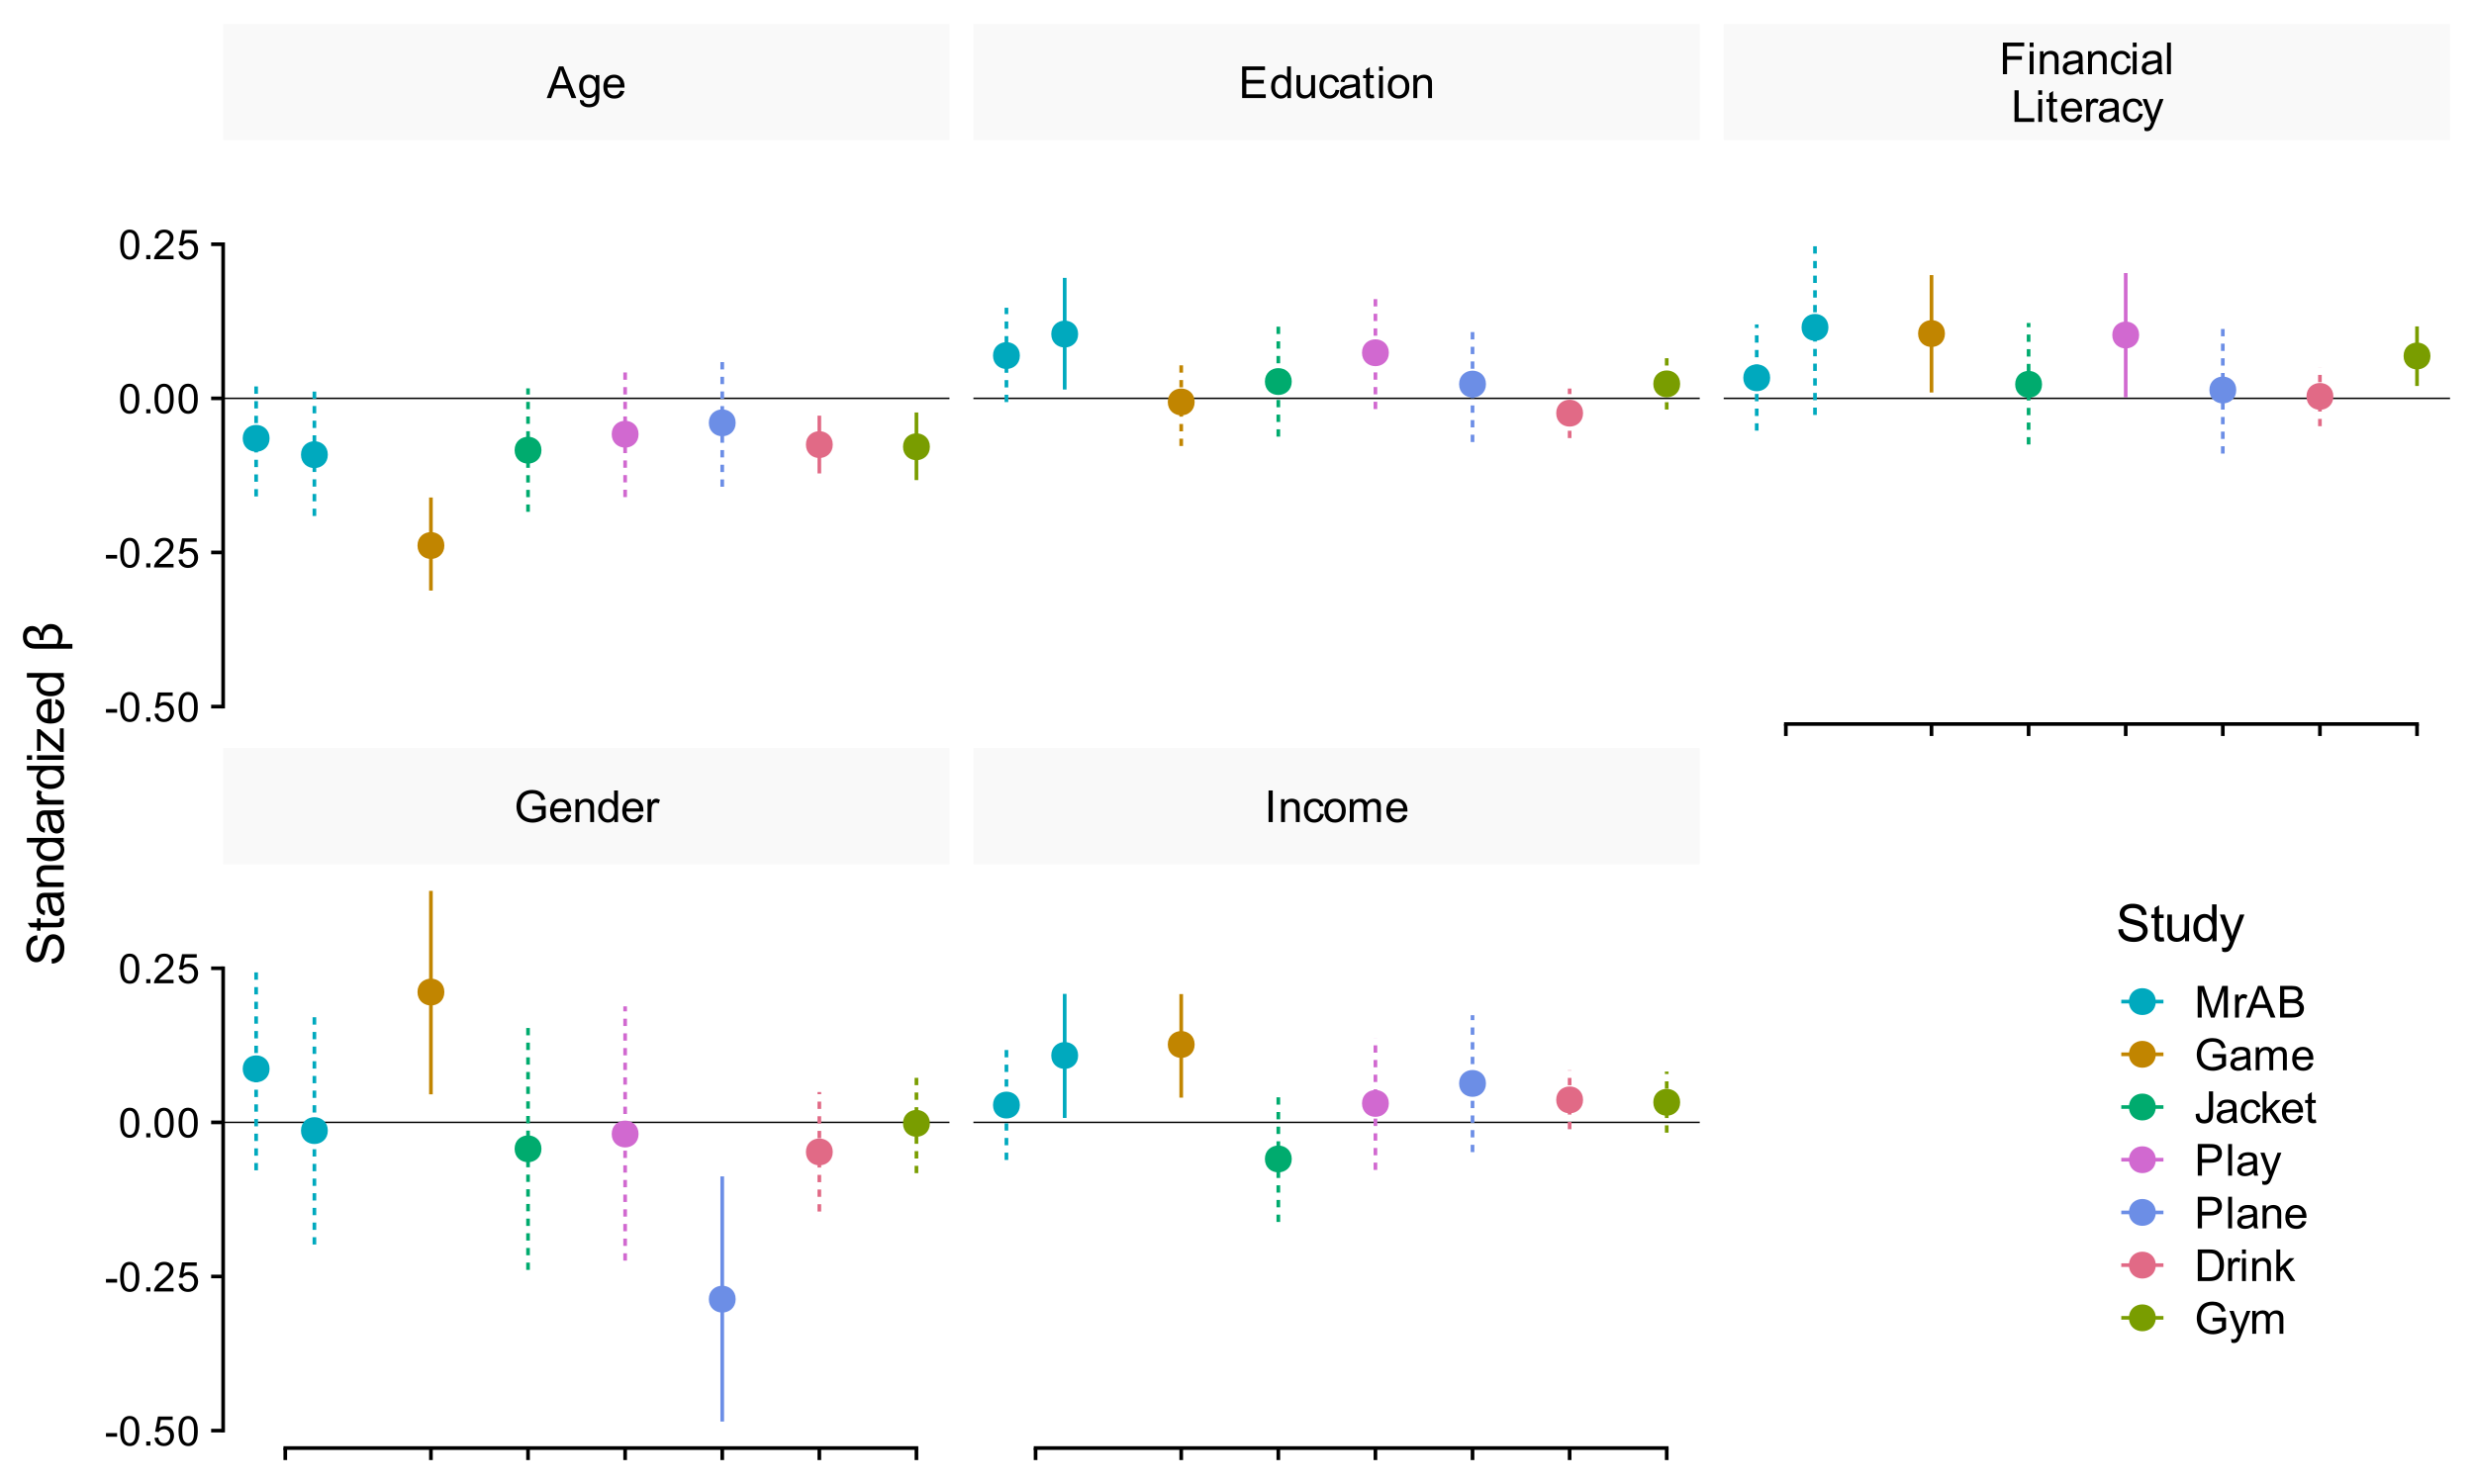 <?xml version="1.0" encoding="UTF-8"?>
<svg xmlns="http://www.w3.org/2000/svg" xmlns:xlink="http://www.w3.org/1999/xlink" width="720" height="432" viewBox="0 0 720 432">
<defs>
<g>
<g id="glyph-0-0">
<path d="M 1.609 0 L 1.609 -8.031 L 8.031 -8.031 L 8.031 0 Z M 1.812 -0.203 L 7.844 -0.203 L 7.844 -7.844 L 1.812 -7.844 Z M 1.812 -0.203 "/>
</g>
<g id="glyph-0-1">
<path d="M 5.297 -3.609 L 5.297 -4.688 L 9.203 -4.703 L 9.203 -1.281 C 8.598 -0.801 7.977 -0.441 7.344 -0.203 C 6.707 0.035 6.055 0.156 5.391 0.156 C 4.484 0.156 3.66 -0.035 2.922 -0.422 C 2.18 -0.805 1.625 -1.363 1.25 -2.094 C 0.875 -2.832 0.688 -3.656 0.688 -4.562 C 0.688 -5.457 0.875 -6.289 1.25 -7.062 C 1.625 -7.844 2.16 -8.422 2.859 -8.797 C 3.566 -9.172 4.379 -9.359 5.297 -9.359 C 5.961 -9.359 6.562 -9.25 7.094 -9.031 C 7.633 -8.82 8.055 -8.523 8.359 -8.141 C 8.672 -7.754 8.906 -7.25 9.062 -6.625 L 7.969 -6.328 C 7.82 -6.797 7.645 -7.164 7.438 -7.438 C 7.238 -7.707 6.945 -7.922 6.562 -8.078 C 6.188 -8.234 5.766 -8.312 5.297 -8.312 C 4.742 -8.312 4.266 -8.227 3.859 -8.062 C 3.453 -7.895 3.125 -7.672 2.875 -7.391 C 2.625 -7.117 2.43 -6.816 2.297 -6.484 C 2.055 -5.91 1.938 -5.297 1.938 -4.641 C 1.938 -3.816 2.078 -3.129 2.359 -2.578 C 2.641 -2.023 3.051 -1.613 3.594 -1.344 C 4.133 -1.07 4.707 -0.938 5.312 -0.938 C 5.844 -0.938 6.359 -1.035 6.859 -1.234 C 7.359 -1.441 7.738 -1.66 8 -1.891 L 8 -3.609 Z M 5.297 -3.609 "/>
</g>
<g id="glyph-0-2">
<path d="M 5.406 -2.141 L 6.578 -2 C 6.391 -1.32 6.047 -0.789 5.547 -0.406 C 5.055 -0.031 4.422 0.156 3.641 0.156 C 2.672 0.156 1.898 -0.145 1.328 -0.75 C 0.754 -1.352 0.469 -2.195 0.469 -3.281 C 0.469 -4.395 0.754 -5.258 1.328 -5.875 C 1.91 -6.5 2.66 -6.812 3.578 -6.812 C 4.473 -6.812 5.203 -6.508 5.766 -5.906 C 6.336 -5.301 6.625 -4.445 6.625 -3.344 C 6.625 -3.281 6.617 -3.18 6.609 -3.047 L 1.641 -3.047 C 1.68 -2.316 1.883 -1.754 2.25 -1.359 C 2.625 -0.973 3.094 -0.781 3.656 -0.781 C 4.07 -0.781 4.426 -0.891 4.719 -1.109 C 5.008 -1.328 5.238 -1.672 5.406 -2.141 Z M 1.703 -3.969 L 5.422 -3.969 C 5.367 -4.531 5.227 -4.953 5 -5.234 C 4.633 -5.672 4.164 -5.891 3.594 -5.891 C 3.07 -5.891 2.633 -5.711 2.281 -5.359 C 1.938 -5.016 1.742 -4.551 1.703 -3.969 Z M 1.703 -3.969 "/>
</g>
<g id="glyph-0-3">
<path d="M 0.844 0 L 0.844 -6.672 L 1.859 -6.672 L 1.859 -5.719 C 2.348 -6.445 3.055 -6.812 3.984 -6.812 C 4.391 -6.812 4.758 -6.738 5.094 -6.594 C 5.426 -6.457 5.676 -6.27 5.844 -6.031 C 6.02 -5.801 6.141 -5.523 6.203 -5.203 C 6.242 -4.992 6.266 -4.625 6.266 -4.094 L 6.266 0 L 5.141 0 L 5.141 -4.062 C 5.141 -4.52 5.094 -4.863 5 -5.094 C 4.914 -5.32 4.758 -5.504 4.531 -5.641 C 4.312 -5.773 4.051 -5.844 3.75 -5.844 C 3.27 -5.844 2.852 -5.688 2.5 -5.375 C 2.156 -5.07 1.984 -4.492 1.984 -3.641 L 1.984 0 Z M 0.844 0 "/>
</g>
<g id="glyph-0-4">
<path d="M 5.172 0 L 5.172 -0.844 C 4.754 -0.176 4.133 0.156 3.312 0.156 C 2.781 0.156 2.289 0.008 1.844 -0.281 C 1.395 -0.582 1.047 -0.992 0.797 -1.516 C 0.555 -2.035 0.438 -2.641 0.438 -3.328 C 0.438 -3.992 0.547 -4.598 0.766 -5.141 C 0.992 -5.68 1.328 -6.094 1.766 -6.375 C 2.211 -6.664 2.711 -6.812 3.266 -6.812 C 3.66 -6.812 4.016 -6.727 4.328 -6.562 C 4.641 -6.395 4.895 -6.176 5.094 -5.906 L 5.094 -9.203 L 6.219 -9.203 L 6.219 0 Z M 1.594 -3.328 C 1.594 -2.473 1.773 -1.832 2.141 -1.406 C 2.504 -0.988 2.93 -0.781 3.422 -0.781 C 3.91 -0.781 4.328 -0.977 4.672 -1.375 C 5.016 -1.781 5.188 -2.398 5.188 -3.234 C 5.188 -4.148 5.008 -4.82 4.656 -5.25 C 4.312 -5.676 3.879 -5.891 3.359 -5.891 C 2.859 -5.891 2.438 -5.68 2.094 -5.266 C 1.758 -4.859 1.594 -4.211 1.594 -3.328 Z M 1.594 -3.328 "/>
</g>
<g id="glyph-0-5">
<path d="M 0.828 0 L 0.828 -6.672 L 1.859 -6.672 L 1.859 -5.656 C 2.109 -6.125 2.344 -6.43 2.562 -6.578 C 2.789 -6.734 3.035 -6.812 3.297 -6.812 C 3.68 -6.812 4.066 -6.691 4.453 -6.453 L 4.062 -5.406 C 3.789 -5.57 3.516 -5.656 3.234 -5.656 C 2.992 -5.656 2.773 -5.578 2.578 -5.422 C 2.379 -5.273 2.238 -5.07 2.156 -4.812 C 2.031 -4.406 1.969 -3.961 1.969 -3.484 L 1.969 0 Z M 0.828 0 "/>
</g>
<g id="glyph-0-6">
<path d="M 1.203 0 L 1.203 -9.203 L 2.422 -9.203 L 2.422 0 Z M 1.203 0 "/>
</g>
<g id="glyph-0-7">
<path d="M 5.203 -2.438 L 6.312 -2.297 C 6.188 -1.535 5.875 -0.938 5.375 -0.5 C 4.875 -0.062 4.258 0.156 3.531 0.156 C 2.625 0.156 1.891 -0.141 1.328 -0.734 C 0.773 -1.336 0.5 -2.195 0.5 -3.312 C 0.5 -4.031 0.617 -4.66 0.859 -5.203 C 1.098 -5.742 1.461 -6.145 1.953 -6.406 C 2.441 -6.676 2.973 -6.812 3.547 -6.812 C 4.266 -6.812 4.852 -6.629 5.312 -6.266 C 5.781 -5.898 6.078 -5.379 6.203 -4.703 L 5.109 -4.547 C 5.004 -4.992 4.816 -5.328 4.547 -5.547 C 4.285 -5.773 3.961 -5.891 3.578 -5.891 C 3.016 -5.891 2.551 -5.688 2.188 -5.281 C 1.832 -4.875 1.656 -4.227 1.656 -3.344 C 1.656 -2.445 1.828 -1.797 2.172 -1.391 C 2.516 -0.984 2.961 -0.781 3.516 -0.781 C 3.961 -0.781 4.332 -0.914 4.625 -1.188 C 4.926 -1.457 5.117 -1.875 5.203 -2.438 Z M 5.203 -2.438 "/>
</g>
<g id="glyph-0-8">
<path d="M 0.422 -3.328 C 0.422 -4.566 0.766 -5.484 1.453 -6.078 C 2.023 -6.566 2.723 -6.812 3.547 -6.812 C 4.461 -6.812 5.211 -6.508 5.797 -5.906 C 6.379 -5.312 6.672 -4.484 6.672 -3.422 C 6.672 -2.566 6.539 -1.895 6.281 -1.406 C 6.031 -0.914 5.656 -0.531 5.156 -0.25 C 4.664 0.02 4.129 0.156 3.547 0.156 C 2.617 0.156 1.863 -0.141 1.281 -0.734 C 0.707 -1.336 0.422 -2.203 0.422 -3.328 Z M 1.594 -3.328 C 1.594 -2.473 1.773 -1.832 2.141 -1.406 C 2.516 -0.988 2.984 -0.781 3.547 -0.781 C 4.109 -0.781 4.578 -0.992 4.953 -1.422 C 5.328 -1.848 5.516 -2.5 5.516 -3.375 C 5.516 -4.195 5.328 -4.82 4.953 -5.25 C 4.578 -5.676 4.109 -5.891 3.547 -5.891 C 2.984 -5.891 2.516 -5.676 2.141 -5.25 C 1.773 -4.82 1.594 -4.18 1.594 -3.328 Z M 1.594 -3.328 "/>
</g>
<g id="glyph-0-9">
<path d="M 0.844 0 L 0.844 -6.672 L 1.859 -6.672 L 1.859 -5.734 C 2.066 -6.055 2.344 -6.316 2.688 -6.516 C 3.039 -6.711 3.438 -6.812 3.875 -6.812 C 4.375 -6.812 4.781 -6.707 5.094 -6.5 C 5.406 -6.301 5.629 -6.02 5.766 -5.656 C 6.297 -6.426 6.984 -6.812 7.828 -6.812 C 8.484 -6.812 8.988 -6.629 9.344 -6.266 C 9.707 -5.898 9.891 -5.336 9.891 -4.578 L 9.891 0 L 8.766 0 L 8.766 -4.203 C 8.766 -4.648 8.727 -4.973 8.656 -5.172 C 8.582 -5.367 8.445 -5.531 8.25 -5.656 C 8.062 -5.781 7.836 -5.844 7.578 -5.844 C 7.109 -5.844 6.719 -5.688 6.406 -5.375 C 6.094 -5.062 5.938 -4.562 5.938 -3.875 L 5.938 0 L 4.812 0 L 4.812 -4.328 C 4.812 -4.836 4.719 -5.219 4.531 -5.469 C 4.344 -5.719 4.039 -5.844 3.625 -5.844 C 3.312 -5.844 3.02 -5.758 2.75 -5.594 C 2.477 -5.426 2.281 -5.18 2.156 -4.859 C 2.039 -4.535 1.984 -4.066 1.984 -3.453 L 1.984 0 Z M 0.844 0 "/>
</g>
<g id="glyph-0-10">
<path d="M -0.016 0 L 3.516 -9.203 L 4.828 -9.203 L 8.594 0 L 7.203 0 L 6.141 -2.781 L 2.281 -2.781 L 1.281 0 Z M 2.641 -3.781 L 5.766 -3.781 L 4.797 -6.328 C 4.504 -7.098 4.285 -7.734 4.141 -8.234 C 4.023 -7.648 3.859 -7.066 3.641 -6.484 Z M 2.641 -3.781 "/>
</g>
<g id="glyph-0-11">
<path d="M 0.641 0.547 L 1.734 0.719 C 1.785 1.051 1.914 1.297 2.125 1.453 C 2.406 1.66 2.785 1.766 3.266 1.766 C 3.797 1.766 4.203 1.66 4.484 1.453 C 4.766 1.242 4.957 0.953 5.062 0.578 C 5.125 0.348 5.148 -0.133 5.141 -0.875 C 4.648 -0.289 4.035 0 3.297 0 C 2.379 0 1.672 -0.328 1.172 -0.984 C 0.672 -1.648 0.422 -2.445 0.422 -3.375 C 0.422 -4.008 0.535 -4.594 0.766 -5.125 C 0.992 -5.664 1.328 -6.082 1.766 -6.375 C 2.203 -6.664 2.711 -6.812 3.297 -6.812 C 4.086 -6.812 4.738 -6.492 5.25 -5.859 L 5.25 -6.672 L 6.297 -6.672 L 6.297 -0.906 C 6.297 0.133 6.188 0.867 5.969 1.297 C 5.758 1.734 5.426 2.078 4.969 2.328 C 4.508 2.578 3.945 2.703 3.281 2.703 C 2.477 2.703 1.832 2.52 1.344 2.156 C 0.852 1.801 0.617 1.266 0.641 0.547 Z M 1.578 -3.453 C 1.578 -2.578 1.75 -1.938 2.094 -1.531 C 2.445 -1.133 2.883 -0.938 3.406 -0.938 C 3.926 -0.938 4.359 -1.133 4.703 -1.531 C 5.055 -1.938 5.234 -2.566 5.234 -3.422 C 5.234 -4.234 5.051 -4.848 4.688 -5.266 C 4.332 -5.68 3.898 -5.891 3.391 -5.891 C 2.879 -5.891 2.445 -5.68 2.094 -5.266 C 1.75 -4.859 1.578 -4.254 1.578 -3.453 Z M 1.578 -3.453 "/>
</g>
<g id="glyph-0-12">
<path d="M 1.016 0 L 1.016 -9.203 L 7.672 -9.203 L 7.672 -8.125 L 2.234 -8.125 L 2.234 -5.297 L 7.328 -5.297 L 7.328 -4.219 L 2.234 -4.219 L 2.234 -1.094 L 7.891 -1.094 L 7.891 0 Z M 1.016 0 "/>
</g>
<g id="glyph-0-13">
<path d="M 5.219 0 L 5.219 -0.984 C 4.695 -0.223 3.992 0.156 3.109 0.156 C 2.711 0.156 2.344 0.082 2 -0.062 C 1.656 -0.219 1.398 -0.41 1.234 -0.641 C 1.066 -0.867 0.953 -1.148 0.891 -1.484 C 0.848 -1.703 0.828 -2.051 0.828 -2.531 L 0.828 -6.672 L 1.953 -6.672 L 1.953 -2.969 C 1.953 -2.375 1.973 -1.977 2.016 -1.781 C 2.086 -1.477 2.238 -1.242 2.469 -1.078 C 2.695 -0.91 2.984 -0.828 3.328 -0.828 C 3.672 -0.828 3.988 -0.91 4.281 -1.078 C 4.582 -1.254 4.789 -1.488 4.906 -1.781 C 5.031 -2.082 5.094 -2.52 5.094 -3.094 L 5.094 -6.672 L 6.234 -6.672 L 6.234 0 Z M 5.219 0 "/>
</g>
<g id="glyph-0-14">
<path d="M 5.203 -0.828 C 4.785 -0.461 4.379 -0.207 3.984 -0.062 C 3.598 0.082 3.188 0.156 2.75 0.156 C 2.008 0.156 1.441 -0.02 1.047 -0.375 C 0.66 -0.738 0.469 -1.203 0.469 -1.766 C 0.469 -2.086 0.539 -2.383 0.688 -2.656 C 0.832 -2.926 1.023 -3.141 1.266 -3.297 C 1.504 -3.461 1.773 -3.586 2.078 -3.672 C 2.305 -3.734 2.645 -3.789 3.094 -3.844 C 4 -3.945 4.672 -4.078 5.109 -4.234 C 5.109 -4.391 5.109 -4.488 5.109 -4.531 C 5.109 -4.988 5.004 -5.312 4.797 -5.5 C 4.504 -5.758 4.07 -5.891 3.5 -5.891 C 2.969 -5.891 2.578 -5.797 2.328 -5.609 C 2.078 -5.422 1.891 -5.086 1.766 -4.609 L 0.656 -4.766 C 0.758 -5.234 0.926 -5.613 1.156 -5.906 C 1.383 -6.195 1.719 -6.422 2.156 -6.578 C 2.594 -6.734 3.098 -6.812 3.672 -6.812 C 4.234 -6.812 4.691 -6.742 5.047 -6.609 C 5.41 -6.484 5.676 -6.316 5.844 -6.109 C 6.008 -5.91 6.125 -5.656 6.188 -5.344 C 6.227 -5.145 6.25 -4.797 6.25 -4.297 L 6.25 -2.797 C 6.25 -1.742 6.27 -1.078 6.312 -0.797 C 6.363 -0.523 6.461 -0.258 6.609 0 L 5.422 0 C 5.305 -0.238 5.234 -0.516 5.203 -0.828 Z M 5.109 -3.344 C 4.691 -3.176 4.078 -3.035 3.266 -2.922 C 2.797 -2.848 2.461 -2.77 2.266 -2.688 C 2.078 -2.602 1.93 -2.477 1.828 -2.312 C 1.723 -2.156 1.672 -1.984 1.672 -1.797 C 1.672 -1.492 1.785 -1.238 2.016 -1.031 C 2.242 -0.832 2.578 -0.734 3.016 -0.734 C 3.453 -0.734 3.836 -0.828 4.172 -1.016 C 4.516 -1.211 4.766 -1.473 4.922 -1.797 C 5.047 -2.055 5.109 -2.438 5.109 -2.938 Z M 5.109 -3.344 "/>
</g>
<g id="glyph-0-15">
<path d="M 3.312 -1.016 L 3.484 -0.016 C 3.16 0.055 2.875 0.094 2.625 0.094 C 2.219 0.094 1.898 0.031 1.672 -0.094 C 1.441 -0.227 1.281 -0.398 1.188 -0.609 C 1.102 -0.828 1.062 -1.273 1.062 -1.953 L 1.062 -5.797 L 0.219 -5.797 L 0.219 -6.672 L 1.062 -6.672 L 1.062 -8.312 L 2.172 -9 L 2.172 -6.672 L 3.312 -6.672 L 3.312 -5.797 L 2.172 -5.797 L 2.172 -1.891 C 2.172 -1.566 2.191 -1.359 2.234 -1.266 C 2.273 -1.172 2.336 -1.098 2.422 -1.047 C 2.516 -0.992 2.645 -0.969 2.812 -0.969 C 2.938 -0.969 3.102 -0.984 3.312 -1.016 Z M 3.312 -1.016 "/>
</g>
<g id="glyph-0-16">
<path d="M 0.859 -7.906 L 0.859 -9.203 L 1.984 -9.203 L 1.984 -7.906 Z M 0.859 0 L 0.859 -6.672 L 1.984 -6.672 L 1.984 0 Z M 0.859 0 "/>
</g>
<g id="glyph-0-17">
<path d="M 1.062 0 L 1.062 -9.203 L 7.266 -9.203 L 7.266 -8.125 L 2.266 -8.125 L 2.266 -5.266 L 6.594 -5.266 L 6.594 -4.188 L 2.266 -4.188 L 2.266 0 Z M 1.062 0 "/>
</g>
<g id="glyph-0-18">
<path d="M 0.828 0 L 0.828 -9.203 L 1.953 -9.203 L 1.953 0 Z M 0.828 0 "/>
</g>
<g id="glyph-0-19">
<path d="M 0.938 0 L 0.938 -9.203 L 2.156 -9.203 L 2.156 -1.094 L 6.688 -1.094 L 6.688 0 Z M 0.938 0 "/>
</g>
<g id="glyph-0-20">
<path d="M 0.797 2.562 L 0.672 1.5 C 0.922 1.57 1.133 1.609 1.312 1.609 C 1.57 1.609 1.773 1.566 1.922 1.484 C 2.066 1.398 2.191 1.281 2.297 1.125 C 2.367 1.008 2.484 0.727 2.641 0.281 C 2.66 0.219 2.691 0.129 2.734 0.016 L 0.203 -6.672 L 1.422 -6.672 L 2.812 -2.812 C 2.988 -2.32 3.148 -1.805 3.297 -1.266 C 3.422 -1.785 3.578 -2.289 3.766 -2.781 L 5.188 -6.672 L 6.312 -6.672 L 3.781 0.109 C 3.508 0.848 3.297 1.352 3.141 1.625 C 2.941 2 2.711 2.27 2.453 2.438 C 2.191 2.613 1.883 2.703 1.531 2.703 C 1.312 2.703 1.066 2.656 0.797 2.562 Z M 0.797 2.562 "/>
</g>
<g id="glyph-0-21">
<path d="M 0.953 0 L 0.953 -9.203 L 2.781 -9.203 L 4.969 -2.688 C 5.164 -2.082 5.312 -1.629 5.406 -1.328 C 5.508 -1.66 5.672 -2.148 5.891 -2.797 L 8.094 -9.203 L 9.734 -9.203 L 9.734 0 L 8.562 0 L 8.562 -7.703 L 5.891 0 L 4.797 0 L 2.125 -7.844 L 2.125 0 Z M 0.953 0 "/>
</g>
<g id="glyph-0-22">
<path d="M 0.938 0 L 0.938 -9.203 L 4.391 -9.203 C 5.098 -9.203 5.66 -9.109 6.078 -8.922 C 6.504 -8.734 6.836 -8.445 7.078 -8.062 C 7.328 -7.676 7.453 -7.27 7.453 -6.844 C 7.453 -6.457 7.344 -6.086 7.125 -5.734 C 6.914 -5.391 6.594 -5.109 6.156 -4.891 C 6.719 -4.734 7.145 -4.457 7.438 -4.062 C 7.738 -3.664 7.891 -3.203 7.891 -2.672 C 7.891 -2.234 7.797 -1.828 7.609 -1.453 C 7.43 -1.086 7.207 -0.805 6.938 -0.609 C 6.676 -0.41 6.344 -0.258 5.938 -0.156 C 5.531 -0.051 5.035 0 4.453 0 Z M 2.156 -5.344 L 4.156 -5.344 C 4.688 -5.344 5.07 -5.375 5.312 -5.438 C 5.625 -5.531 5.859 -5.68 6.016 -5.891 C 6.172 -6.109 6.25 -6.379 6.25 -6.703 C 6.25 -7.016 6.176 -7.285 6.031 -7.516 C 5.883 -7.742 5.672 -7.898 5.391 -7.984 C 5.117 -8.078 4.656 -8.125 4 -8.125 L 2.156 -8.125 Z M 2.156 -1.094 L 4.453 -1.094 C 4.848 -1.094 5.125 -1.102 5.281 -1.125 C 5.562 -1.176 5.797 -1.258 5.984 -1.375 C 6.172 -1.5 6.32 -1.672 6.438 -1.891 C 6.562 -2.117 6.625 -2.379 6.625 -2.672 C 6.625 -3.016 6.535 -3.312 6.359 -3.562 C 6.191 -3.812 5.953 -3.988 5.641 -4.094 C 5.328 -4.195 4.875 -4.25 4.281 -4.25 L 2.156 -4.25 Z M 2.156 -1.094 "/>
</g>
<g id="glyph-0-23">
<path d="M 0.375 -2.609 L 1.469 -2.766 C 1.5 -2.055 1.629 -1.57 1.859 -1.312 C 2.098 -1.051 2.426 -0.922 2.844 -0.922 C 3.145 -0.922 3.406 -0.988 3.625 -1.125 C 3.852 -1.27 4.008 -1.461 4.094 -1.703 C 4.176 -1.953 4.219 -2.336 4.219 -2.859 L 4.219 -9.203 L 5.438 -9.203 L 5.438 -2.938 C 5.438 -2.164 5.344 -1.566 5.156 -1.141 C 4.969 -0.723 4.672 -0.398 4.266 -0.172 C 3.859 0.047 3.383 0.156 2.844 0.156 C 2.031 0.156 1.41 -0.07 0.984 -0.531 C 0.555 -1 0.352 -1.691 0.375 -2.609 Z M 0.375 -2.609 "/>
</g>
<g id="glyph-0-24">
<path d="M 0.859 0 L 0.859 -9.203 L 1.984 -9.203 L 1.984 -3.953 L 4.656 -6.672 L 6.125 -6.672 L 3.578 -4.188 L 6.375 0 L 4.984 0 L 2.781 -3.406 L 1.984 -2.641 L 1.984 0 Z M 0.859 0 "/>
</g>
<g id="glyph-0-25">
<path d="M 0.984 0 L 0.984 -9.203 L 4.469 -9.203 C 5.07 -9.203 5.535 -9.172 5.859 -9.109 C 6.316 -9.035 6.695 -8.895 7 -8.688 C 7.301 -8.477 7.547 -8.18 7.734 -7.797 C 7.922 -7.422 8.016 -7.004 8.016 -6.547 C 8.016 -5.766 7.766 -5.102 7.266 -4.562 C 6.773 -4.02 5.879 -3.75 4.578 -3.75 L 2.203 -3.75 L 2.203 0 Z M 2.203 -4.828 L 4.594 -4.828 C 5.375 -4.828 5.93 -4.973 6.266 -5.266 C 6.598 -5.555 6.766 -5.969 6.766 -6.5 C 6.766 -6.883 6.664 -7.211 6.469 -7.484 C 6.27 -7.766 6.016 -7.945 5.703 -8.031 C 5.492 -8.094 5.113 -8.125 4.562 -8.125 L 2.203 -8.125 Z M 2.203 -4.828 "/>
</g>
<g id="glyph-0-26">
<path d="M 0.984 0 L 0.984 -9.203 L 4.156 -9.203 C 4.875 -9.203 5.422 -9.16 5.797 -9.078 C 6.328 -8.953 6.781 -8.727 7.156 -8.406 C 7.633 -8 7.992 -7.477 8.234 -6.844 C 8.484 -6.207 8.609 -5.477 8.609 -4.656 C 8.609 -3.957 8.523 -3.336 8.359 -2.797 C 8.191 -2.254 7.977 -1.805 7.719 -1.453 C 7.469 -1.098 7.191 -0.816 6.891 -0.609 C 6.586 -0.41 6.223 -0.258 5.797 -0.156 C 5.367 -0.051 4.875 0 4.312 0 Z M 2.203 -1.094 L 4.172 -1.094 C 4.785 -1.094 5.266 -1.145 5.609 -1.25 C 5.953 -1.363 6.227 -1.523 6.438 -1.734 C 6.719 -2.023 6.938 -2.41 7.094 -2.891 C 7.258 -3.379 7.344 -3.973 7.344 -4.672 C 7.344 -5.629 7.18 -6.367 6.859 -6.891 C 6.547 -7.41 6.164 -7.758 5.719 -7.938 C 5.395 -8.062 4.867 -8.125 4.141 -8.125 L 2.203 -8.125 Z M 2.203 -1.094 "/>
</g>
<g id="glyph-1-0">
<path d="M 1.5 0 L 1.5 -7.5 L 7.5 -7.5 L 7.5 0 Z M 1.688 -0.188 L 7.312 -0.188 L 7.312 -7.312 L 1.688 -7.312 Z M 1.688 -0.188 "/>
</g>
<g id="glyph-1-1">
<path d="M 0.375 -2.578 L 0.375 -3.641 L 3.625 -3.641 L 3.625 -2.578 Z M 0.375 -2.578 "/>
</g>
<g id="glyph-1-2">
<path d="M 0.5 -4.234 C 0.5 -5.254 0.602 -6.07 0.812 -6.688 C 1.02 -7.312 1.328 -7.789 1.734 -8.125 C 2.148 -8.457 2.672 -8.625 3.297 -8.625 C 3.754 -8.625 4.156 -8.531 4.5 -8.344 C 4.852 -8.156 5.145 -7.883 5.375 -7.531 C 5.602 -7.188 5.781 -6.766 5.906 -6.266 C 6.031 -5.766 6.094 -5.086 6.094 -4.234 C 6.094 -3.223 5.988 -2.41 5.781 -1.797 C 5.582 -1.18 5.273 -0.703 4.859 -0.359 C 4.453 -0.023 3.93 0.141 3.297 0.141 C 2.473 0.141 1.82 -0.156 1.344 -0.75 C 0.781 -1.457 0.5 -2.617 0.5 -4.234 Z M 1.578 -4.234 C 1.578 -2.828 1.742 -1.891 2.078 -1.422 C 2.41 -0.953 2.816 -0.719 3.297 -0.719 C 3.785 -0.719 4.191 -0.953 4.516 -1.422 C 4.848 -1.891 5.016 -2.828 5.016 -4.234 C 5.016 -5.648 4.848 -6.586 4.516 -7.047 C 4.191 -7.516 3.781 -7.75 3.281 -7.75 C 2.801 -7.75 2.414 -7.547 2.125 -7.141 C 1.758 -6.617 1.578 -5.648 1.578 -4.234 Z M 1.578 -4.234 "/>
</g>
<g id="glyph-1-3">
<path d="M 1.094 0 L 1.094 -1.203 L 2.297 -1.203 L 2.297 0 Z M 1.094 0 "/>
</g>
<g id="glyph-1-4">
<path d="M 0.5 -2.25 L 1.609 -2.344 C 1.691 -1.801 1.879 -1.395 2.172 -1.125 C 2.473 -0.852 2.836 -0.719 3.266 -0.719 C 3.766 -0.719 4.191 -0.91 4.547 -1.297 C 4.898 -1.68 5.078 -2.188 5.078 -2.812 C 5.078 -3.414 4.906 -3.891 4.562 -4.234 C 4.227 -4.586 3.785 -4.766 3.234 -4.766 C 2.898 -4.766 2.594 -4.688 2.312 -4.531 C 2.039 -4.375 1.828 -4.176 1.672 -3.938 L 0.688 -4.062 L 1.516 -8.469 L 5.797 -8.469 L 5.797 -7.469 L 2.359 -7.469 L 1.906 -5.156 C 2.414 -5.52 2.953 -5.703 3.516 -5.703 C 4.266 -5.703 4.895 -5.441 5.406 -4.922 C 5.926 -4.398 6.188 -3.727 6.188 -2.906 C 6.188 -2.133 5.961 -1.461 5.516 -0.891 C 4.961 -0.203 4.211 0.141 3.266 0.141 C 2.484 0.141 1.844 -0.078 1.344 -0.516 C 0.852 -0.953 0.57 -1.531 0.5 -2.25 Z M 0.5 -2.25 "/>
</g>
<g id="glyph-1-5">
<path d="M 6.047 -1.016 L 6.047 0 L 0.359 0 C 0.359 -0.25 0.398 -0.492 0.484 -0.734 C 0.629 -1.117 0.859 -1.5 1.172 -1.875 C 1.492 -2.25 1.957 -2.68 2.562 -3.172 C 3.5 -3.941 4.129 -4.551 4.453 -5 C 4.785 -5.445 4.953 -5.867 4.953 -6.266 C 4.953 -6.68 4.801 -7.031 4.5 -7.312 C 4.195 -7.602 3.805 -7.75 3.328 -7.75 C 2.816 -7.75 2.41 -7.598 2.109 -7.297 C 1.805 -6.992 1.648 -6.57 1.641 -6.031 L 0.562 -6.141 C 0.633 -6.953 0.91 -7.566 1.391 -7.984 C 1.879 -8.41 2.535 -8.625 3.359 -8.625 C 4.18 -8.625 4.832 -8.395 5.312 -7.938 C 5.789 -7.477 6.031 -6.91 6.031 -6.234 C 6.031 -5.891 5.957 -5.551 5.812 -5.219 C 5.676 -4.895 5.441 -4.547 5.109 -4.172 C 4.785 -3.805 4.25 -3.305 3.5 -2.672 C 2.863 -2.141 2.453 -1.773 2.266 -1.578 C 2.086 -1.391 1.941 -1.203 1.828 -1.016 Z M 6.047 -1.016 "/>
</g>
<g id="glyph-2-0">
<path d="M 0 -1.875 L -9.375 -1.875 L -9.375 -9.375 L 0 -9.375 Z M -0.234 -2.109 L -0.234 -9.141 L -9.141 -9.141 L -9.141 -2.109 Z M -0.234 -2.109 "/>
</g>
<g id="glyph-2-1">
<path d="M -3.453 -0.672 L -3.562 -2.016 C -3.031 -2.078 -2.594 -2.223 -2.25 -2.453 C -1.906 -2.691 -1.625 -3.051 -1.406 -3.531 C -1.195 -4.02 -1.094 -4.57 -1.094 -5.188 C -1.094 -5.727 -1.172 -6.207 -1.328 -6.625 C -1.492 -7.039 -1.719 -7.348 -2 -7.547 C -2.281 -7.754 -2.586 -7.859 -2.922 -7.859 C -3.254 -7.859 -3.547 -7.758 -3.797 -7.562 C -4.047 -7.363 -4.258 -7.039 -4.438 -6.594 C -4.539 -6.301 -4.711 -5.66 -4.953 -4.672 C -5.191 -3.691 -5.414 -3.004 -5.625 -2.609 C -5.895 -2.098 -6.227 -1.711 -6.625 -1.453 C -7.02 -1.203 -7.469 -1.078 -7.969 -1.078 C -8.508 -1.078 -9.016 -1.227 -9.484 -1.531 C -9.953 -1.844 -10.305 -2.297 -10.547 -2.891 C -10.797 -3.484 -10.922 -4.141 -10.922 -4.859 C -10.922 -5.66 -10.789 -6.363 -10.531 -6.969 C -10.281 -7.57 -9.906 -8.035 -9.406 -8.359 C -8.906 -8.691 -8.344 -8.875 -7.719 -8.906 L -7.609 -7.531 C -8.285 -7.457 -8.797 -7.207 -9.141 -6.781 C -9.492 -6.363 -9.672 -5.742 -9.672 -4.922 C -9.672 -4.066 -9.508 -3.441 -9.188 -3.047 C -8.875 -2.648 -8.5 -2.453 -8.062 -2.453 C -7.676 -2.453 -7.359 -2.594 -7.109 -2.875 C -6.859 -3.145 -6.602 -3.859 -6.344 -5.016 C -6.082 -6.172 -5.852 -6.961 -5.656 -7.391 C -5.363 -8.016 -4.992 -8.473 -4.547 -8.766 C -4.109 -9.066 -3.602 -9.219 -3.031 -9.219 C -2.457 -9.219 -1.914 -9.051 -1.406 -8.719 C -0.906 -8.395 -0.516 -7.926 -0.234 -7.312 C 0.047 -6.707 0.188 -6.02 0.188 -5.25 C 0.188 -4.281 0.047 -3.469 -0.234 -2.812 C -0.523 -2.156 -0.953 -1.641 -1.516 -1.266 C -2.086 -0.891 -2.734 -0.691 -3.453 -0.672 Z M -3.453 -0.672 "/>
</g>
<g id="glyph-2-2">
<path d="M -1.172 -3.875 L -0.016 -4.062 C 0.066 -3.688 0.109 -3.352 0.109 -3.062 C 0.109 -2.582 0.031 -2.207 -0.125 -1.938 C -0.281 -1.676 -0.477 -1.492 -0.719 -1.391 C -0.969 -1.285 -1.488 -1.234 -2.281 -1.234 L -6.75 -1.234 L -6.75 -0.266 L -7.781 -0.266 L -7.781 -1.234 L -9.703 -1.234 L -10.5 -2.547 L -7.781 -2.547 L -7.781 -3.875 L -6.75 -3.875 L -6.75 -2.547 L -2.203 -2.547 C -1.828 -2.547 -1.582 -2.566 -1.469 -2.609 C -1.363 -2.66 -1.281 -2.738 -1.219 -2.844 C -1.156 -2.945 -1.125 -3.094 -1.125 -3.281 C -1.125 -3.438 -1.141 -3.633 -1.172 -3.875 Z M -1.172 -3.875 "/>
</g>
<g id="glyph-2-3">
<path d="M -0.953 -6.062 C -0.547 -5.57 -0.254 -5.102 -0.078 -4.656 C 0.086 -4.207 0.172 -3.723 0.172 -3.203 C 0.172 -2.348 -0.035 -1.691 -0.453 -1.234 C -0.867 -0.773 -1.398 -0.547 -2.047 -0.547 C -2.43 -0.547 -2.781 -0.629 -3.094 -0.797 C -3.406 -0.973 -3.656 -1.203 -3.844 -1.484 C -4.039 -1.766 -4.188 -2.082 -4.281 -2.438 C -4.352 -2.688 -4.422 -3.078 -4.484 -3.609 C -4.609 -4.672 -4.758 -5.453 -4.938 -5.953 C -5.113 -5.961 -5.227 -5.969 -5.281 -5.969 C -5.82 -5.969 -6.203 -5.844 -6.422 -5.594 C -6.711 -5.25 -6.859 -4.75 -6.859 -4.094 C -6.859 -3.469 -6.75 -3.004 -6.531 -2.703 C -6.32 -2.41 -5.941 -2.195 -5.391 -2.062 L -5.562 -0.766 C -6.113 -0.879 -6.555 -1.07 -6.891 -1.344 C -7.234 -1.613 -7.492 -2.004 -7.672 -2.516 C -7.859 -3.023 -7.953 -3.613 -7.953 -4.281 C -7.953 -4.945 -7.875 -5.484 -7.719 -5.891 C -7.562 -6.305 -7.363 -6.613 -7.125 -6.812 C -6.895 -7.008 -6.598 -7.145 -6.234 -7.219 C -6.004 -7.258 -5.598 -7.281 -5.016 -7.281 L -3.266 -7.281 C -2.035 -7.281 -1.258 -7.305 -0.938 -7.359 C -0.613 -7.422 -0.301 -7.535 0 -7.703 L 0 -6.328 C -0.27 -6.191 -0.586 -6.102 -0.953 -6.062 Z M -3.906 -5.953 C -3.707 -5.473 -3.539 -4.754 -3.406 -3.797 C -3.32 -3.254 -3.234 -2.867 -3.141 -2.641 C -3.047 -2.422 -2.906 -2.25 -2.719 -2.125 C -2.531 -2.008 -2.32 -1.953 -2.094 -1.953 C -1.738 -1.953 -1.441 -2.082 -1.203 -2.344 C -0.973 -2.613 -0.859 -3.004 -0.859 -3.516 C -0.859 -4.023 -0.969 -4.477 -1.188 -4.875 C -1.414 -5.27 -1.723 -5.562 -2.109 -5.75 C -2.398 -5.883 -2.836 -5.953 -3.422 -5.953 Z M -3.906 -5.953 "/>
</g>
<g id="glyph-2-4">
<path d="M 0 -0.984 L -7.781 -0.984 L -7.781 -2.172 L -6.672 -2.172 C -7.523 -2.742 -7.953 -3.57 -7.953 -4.656 C -7.953 -5.125 -7.867 -5.551 -7.703 -5.938 C -7.535 -6.332 -7.312 -6.629 -7.031 -6.828 C -6.758 -7.023 -6.438 -7.16 -6.062 -7.234 C -5.82 -7.285 -5.395 -7.312 -4.781 -7.312 L 0 -7.312 L 0 -5.984 L -4.734 -5.984 C -5.266 -5.984 -5.66 -5.93 -5.922 -5.828 C -6.191 -5.734 -6.406 -5.555 -6.562 -5.297 C -6.727 -5.035 -6.812 -4.727 -6.812 -4.375 C -6.812 -3.812 -6.633 -3.328 -6.281 -2.922 C -5.926 -2.516 -5.25 -2.312 -4.25 -2.312 L 0 -2.312 Z M 0 -0.984 "/>
</g>
<g id="glyph-2-5">
<path d="M 0 -6.031 L -0.984 -6.031 C -0.211 -5.539 0.172 -4.816 0.172 -3.859 C 0.172 -3.242 0.004 -2.676 -0.328 -2.156 C -0.672 -1.633 -1.148 -1.227 -1.766 -0.938 C -2.379 -0.656 -3.082 -0.516 -3.875 -0.516 C -4.656 -0.516 -5.359 -0.645 -5.984 -0.906 C -6.617 -1.164 -7.102 -1.551 -7.438 -2.062 C -7.781 -2.582 -7.953 -3.16 -7.953 -3.797 C -7.953 -4.266 -7.852 -4.68 -7.656 -5.047 C -7.457 -5.422 -7.203 -5.723 -6.891 -5.953 L -10.734 -5.953 L -10.734 -7.266 L 0 -7.266 Z M -3.875 -1.875 C -2.883 -1.875 -2.141 -2.082 -1.641 -2.5 C -1.148 -2.914 -0.906 -3.41 -0.906 -3.984 C -0.906 -4.555 -1.141 -5.047 -1.609 -5.453 C -2.086 -5.859 -2.805 -6.062 -3.766 -6.062 C -4.836 -6.062 -5.617 -5.852 -6.109 -5.438 C -6.609 -5.031 -6.859 -4.523 -6.859 -3.922 C -6.859 -3.336 -6.617 -2.848 -6.141 -2.453 C -5.66 -2.066 -4.906 -1.875 -3.875 -1.875 Z M -3.875 -1.875 "/>
</g>
<g id="glyph-2-6">
<path d="M 0 -0.969 L -7.781 -0.969 L -7.781 -2.156 L -6.594 -2.156 C -7.145 -2.457 -7.508 -2.738 -7.688 -3 C -7.863 -3.258 -7.953 -3.539 -7.953 -3.844 C -7.953 -4.289 -7.812 -4.742 -7.531 -5.203 L -6.312 -4.75 C -6.5 -4.426 -6.594 -4.102 -6.594 -3.781 C -6.594 -3.488 -6.504 -3.227 -6.328 -3 C -6.16 -2.77 -5.922 -2.609 -5.609 -2.516 C -5.141 -2.367 -4.629 -2.297 -4.078 -2.297 L 0 -2.297 Z M 0 -0.969 "/>
</g>
<g id="glyph-2-7">
<path d="M -9.219 -1 L -10.734 -1 L -10.734 -2.312 L -9.219 -2.312 Z M 0 -1 L -7.781 -1 L -7.781 -2.312 L 0 -2.312 Z M 0 -1 "/>
</g>
<g id="glyph-2-8">
<path d="M 0 -0.297 L -1.062 -0.297 L -6.75 -5.25 C -6.719 -4.688 -6.703 -4.188 -6.703 -3.75 L -6.703 -0.594 L -7.781 -0.594 L -7.781 -6.938 L -6.906 -6.938 L -1.969 -2.734 L -1.062 -1.922 C -1.113 -2.516 -1.141 -3.066 -1.141 -3.578 L -1.141 -7.172 L 0 -7.172 Z M 0 -0.297 "/>
</g>
<g id="glyph-2-9">
<path d="M -2.5 -6.312 L -2.344 -7.672 C -1.539 -7.461 -0.922 -7.066 -0.484 -6.484 C -0.047 -5.898 0.172 -5.156 0.172 -4.25 C 0.172 -3.113 -0.176 -2.211 -0.875 -1.547 C -1.57 -0.879 -2.555 -0.547 -3.828 -0.547 C -5.129 -0.547 -6.141 -0.883 -6.859 -1.562 C -7.586 -2.238 -7.953 -3.113 -7.953 -4.188 C -7.953 -5.227 -7.598 -6.078 -6.891 -6.734 C -6.18 -7.391 -5.188 -7.719 -3.906 -7.719 C -3.82 -7.719 -3.703 -7.719 -3.547 -7.719 L -3.547 -1.906 C -2.691 -1.957 -2.035 -2.195 -1.578 -2.625 C -1.129 -3.062 -0.906 -3.609 -0.906 -4.266 C -0.906 -4.742 -1.031 -5.156 -1.281 -5.5 C -1.539 -5.844 -1.945 -6.113 -2.5 -6.312 Z M -4.641 -1.984 L -4.641 -6.328 C -5.297 -6.266 -5.785 -6.098 -6.109 -5.828 C -6.617 -5.41 -6.875 -4.867 -6.875 -4.203 C -6.875 -3.586 -6.672 -3.07 -6.266 -2.656 C -5.859 -2.25 -5.316 -2.023 -4.641 -1.984 Z M -4.641 -1.984 "/>
</g>
<g id="glyph-3-0">
<path d="M 2.656 -0.75 L -10.578 -0.75 L -10.578 -8.25 L 2.656 -8.25 Z M 1.812 -1.594 L 1.812 -7.406 L -9.734 -7.406 L -9.734 -1.594 Z M 1.812 -1.594 "/>
</g>
<g id="glyph-3-1">
</g>
<g id="glyph-4-0">
<path d="M 0 -1.875 L -11.25 -1.875 L -11.25 -13.125 L 0 -13.125 Z M -0.938 -2.812 L -0.938 -12.188 L -10.312 -12.188 L -10.312 -2.812 Z M -0.938 -2.812 "/>
</g>
<g id="glyph-4-1">
<path d="M -3.25 -8.531 C -2.258 -8.531 -1.441 -8.203 -0.797 -7.547 C -0.16 -6.891 0.156 -6.062 0.156 -5.062 C 0.156 -4.676 0.102 -4.266 0 -3.828 C -0.102 -3.398 -0.258 -3.035 -0.469 -2.734 L 3.016 -2.734 L 3.016 -1.359 L -7.891 -1.359 C -8.984 -1.359 -9.836 -1.664 -10.453 -2.281 C -11.078 -2.895 -11.391 -3.75 -11.391 -4.844 C -11.391 -5.281 -11.336 -5.68 -11.234 -6.047 C -11.129 -6.41 -10.969 -6.738 -10.75 -7.031 C -10.539 -7.301 -10.266 -7.52 -9.922 -7.688 C -9.586 -7.852 -9.195 -7.938 -8.75 -7.938 C -8.133 -7.938 -7.594 -7.766 -7.125 -7.422 C -6.664 -7.086 -6.348 -6.609 -6.172 -5.984 L -6.047 -5.984 C -5.922 -6.766 -5.613 -7.383 -5.125 -7.844 C -4.633 -8.301 -4.008 -8.531 -3.25 -8.531 Z M -3.281 -7.109 C -3.719 -7.109 -4.07 -7.023 -4.344 -6.859 C -4.613 -6.691 -4.828 -6.469 -4.984 -6.188 C -5.141 -5.895 -5.242 -5.57 -5.297 -5.219 C -5.348 -4.863 -5.375 -4.504 -5.375 -4.141 L -5.375 -3.875 L -6.547 -3.875 L -6.547 -4.141 C -6.547 -4.461 -6.582 -4.781 -6.656 -5.094 C -6.727 -5.414 -6.836 -5.672 -6.984 -5.859 C -7.148 -6.086 -7.352 -6.254 -7.594 -6.359 C -7.832 -6.473 -8.156 -6.531 -8.562 -6.531 C -9.113 -6.531 -9.531 -6.359 -9.812 -6.016 C -10.094 -5.68 -10.234 -5.25 -10.234 -4.719 C -10.234 -4.363 -10.164 -4.055 -10.031 -3.797 C -9.906 -3.547 -9.738 -3.344 -9.531 -3.188 C -9.312 -3.031 -9.055 -2.914 -8.766 -2.844 C -8.484 -2.77 -8.191 -2.734 -7.891 -2.734 L -1.578 -2.734 C -1.391 -3.055 -1.258 -3.398 -1.188 -3.766 C -1.113 -4.129 -1.078 -4.488 -1.078 -4.844 C -1.078 -5.57 -1.27 -6.129 -1.656 -6.516 C -2.039 -6.91 -2.582 -7.109 -3.281 -7.109 Z M -3.281 -7.109 "/>
</g>
<g id="glyph-5-0">
<path d="M 1.875 0 L 1.875 -9.375 L 9.375 -9.375 L 9.375 0 Z M 2.109 -0.234 L 9.141 -0.234 L 9.141 -9.141 L 2.109 -9.141 Z M 2.109 -0.234 "/>
</g>
<g id="glyph-5-1">
<path d="M 0.672 -3.453 L 2.016 -3.562 C 2.078 -3.031 2.223 -2.594 2.453 -2.25 C 2.691 -1.906 3.051 -1.625 3.531 -1.406 C 4.02 -1.195 4.57 -1.094 5.188 -1.094 C 5.727 -1.094 6.207 -1.172 6.625 -1.328 C 7.039 -1.492 7.348 -1.719 7.547 -2 C 7.754 -2.281 7.859 -2.586 7.859 -2.922 C 7.859 -3.254 7.758 -3.547 7.562 -3.797 C 7.363 -4.047 7.039 -4.258 6.594 -4.438 C 6.301 -4.539 5.66 -4.711 4.672 -4.953 C 3.691 -5.191 3.004 -5.414 2.609 -5.625 C 2.098 -5.895 1.711 -6.227 1.453 -6.625 C 1.203 -7.02 1.078 -7.469 1.078 -7.969 C 1.078 -8.508 1.227 -9.016 1.531 -9.484 C 1.844 -9.953 2.297 -10.305 2.891 -10.547 C 3.484 -10.797 4.141 -10.922 4.859 -10.922 C 5.66 -10.922 6.363 -10.789 6.969 -10.531 C 7.57 -10.281 8.035 -9.906 8.359 -9.406 C 8.691 -8.906 8.875 -8.344 8.906 -7.719 L 7.531 -7.609 C 7.457 -8.285 7.207 -8.797 6.781 -9.141 C 6.363 -9.492 5.742 -9.672 4.922 -9.672 C 4.066 -9.672 3.441 -9.508 3.047 -9.188 C 2.648 -8.875 2.453 -8.5 2.453 -8.062 C 2.453 -7.676 2.594 -7.359 2.875 -7.109 C 3.145 -6.859 3.859 -6.602 5.016 -6.344 C 6.172 -6.082 6.961 -5.852 7.391 -5.656 C 8.016 -5.363 8.473 -4.992 8.766 -4.547 C 9.066 -4.109 9.219 -3.602 9.219 -3.031 C 9.219 -2.457 9.051 -1.914 8.719 -1.406 C 8.395 -0.906 7.926 -0.516 7.312 -0.234 C 6.707 0.047 6.02 0.188 5.25 0.188 C 4.281 0.188 3.469 0.047 2.812 -0.234 C 2.156 -0.523 1.641 -0.953 1.266 -1.516 C 0.891 -2.086 0.691 -2.734 0.672 -3.453 Z M 0.672 -3.453 "/>
</g>
<g id="glyph-5-2">
<path d="M 3.875 -1.172 L 4.062 -0.016 C 3.688 0.066 3.352 0.109 3.062 0.109 C 2.582 0.109 2.207 0.031 1.938 -0.125 C 1.676 -0.281 1.492 -0.477 1.391 -0.719 C 1.285 -0.969 1.234 -1.488 1.234 -2.281 L 1.234 -6.75 L 0.266 -6.75 L 0.266 -7.781 L 1.234 -7.781 L 1.234 -9.703 L 2.547 -10.5 L 2.547 -7.781 L 3.875 -7.781 L 3.875 -6.75 L 2.547 -6.75 L 2.547 -2.203 C 2.547 -1.828 2.566 -1.582 2.609 -1.469 C 2.66 -1.363 2.738 -1.281 2.844 -1.219 C 2.945 -1.156 3.094 -1.125 3.281 -1.125 C 3.438 -1.125 3.633 -1.141 3.875 -1.172 Z M 3.875 -1.172 "/>
</g>
<g id="glyph-5-3">
<path d="M 6.094 0 L 6.094 -1.141 C 5.477 -0.266 4.656 0.172 3.625 0.172 C 3.164 0.172 2.734 0.082 2.328 -0.094 C 1.93 -0.27 1.633 -0.488 1.438 -0.75 C 1.25 -1.02 1.117 -1.348 1.047 -1.734 C 0.984 -1.984 0.953 -2.391 0.953 -2.953 L 0.953 -7.781 L 2.281 -7.781 L 2.281 -3.469 C 2.281 -2.781 2.305 -2.316 2.359 -2.078 C 2.441 -1.723 2.613 -1.445 2.875 -1.25 C 3.145 -1.051 3.477 -0.953 3.875 -0.953 C 4.27 -0.953 4.641 -1.051 4.984 -1.25 C 5.336 -1.457 5.586 -1.734 5.734 -2.078 C 5.879 -2.43 5.953 -2.941 5.953 -3.609 L 5.953 -7.781 L 7.266 -7.781 L 7.266 0 Z M 6.094 0 "/>
</g>
<g id="glyph-5-4">
<path d="M 6.031 0 L 6.031 -0.984 C 5.539 -0.211 4.816 0.172 3.859 0.172 C 3.242 0.172 2.676 0.004 2.156 -0.328 C 1.633 -0.672 1.227 -1.148 0.938 -1.766 C 0.656 -2.379 0.516 -3.082 0.516 -3.875 C 0.516 -4.656 0.645 -5.359 0.906 -5.984 C 1.164 -6.617 1.551 -7.102 2.062 -7.438 C 2.582 -7.781 3.16 -7.953 3.797 -7.953 C 4.266 -7.953 4.68 -7.852 5.047 -7.656 C 5.422 -7.457 5.723 -7.203 5.953 -6.891 L 5.953 -10.734 L 7.266 -10.734 L 7.266 0 Z M 1.875 -3.875 C 1.875 -2.883 2.082 -2.141 2.5 -1.641 C 2.914 -1.148 3.41 -0.906 3.984 -0.906 C 4.555 -0.906 5.047 -1.141 5.453 -1.609 C 5.859 -2.086 6.062 -2.805 6.062 -3.766 C 6.062 -4.836 5.852 -5.617 5.438 -6.109 C 5.031 -6.609 4.523 -6.859 3.922 -6.859 C 3.336 -6.859 2.848 -6.617 2.453 -6.141 C 2.066 -5.66 1.875 -4.906 1.875 -3.875 Z M 1.875 -3.875 "/>
</g>
<g id="glyph-5-5">
<path d="M 0.938 3 L 0.781 1.766 C 1.07 1.836 1.32 1.875 1.531 1.875 C 1.832 1.875 2.066 1.82 2.234 1.719 C 2.41 1.625 2.555 1.488 2.672 1.312 C 2.754 1.188 2.891 0.863 3.078 0.344 C 3.098 0.27 3.133 0.16 3.188 0.016 L 0.234 -7.781 L 1.656 -7.781 L 3.281 -3.281 C 3.488 -2.707 3.676 -2.102 3.844 -1.469 C 4 -2.07 4.18 -2.664 4.391 -3.25 L 6.047 -7.781 L 7.375 -7.781 L 4.406 0.125 C 4.094 0.977 3.848 1.566 3.672 1.891 C 3.43 2.328 3.16 2.645 2.859 2.844 C 2.555 3.051 2.195 3.156 1.781 3.156 C 1.531 3.156 1.25 3.102 0.938 3 Z M 0.938 3 "/>
</g>
</g>
<clipPath id="clip-0">
<path clip-rule="nonzero" d="M 64.938 115 L 276.316 115 L 276.316 117 L 64.938 117 Z M 64.938 115 "/>
</clipPath>
<clipPath id="clip-1">
<path clip-rule="nonzero" d="M 64.938 326 L 276.316 326 L 276.316 327 L 64.938 327 Z M 64.938 326 "/>
</clipPath>
<clipPath id="clip-2">
<path clip-rule="nonzero" d="M 283.289 115 L 494.668 115 L 494.668 117 L 283.289 117 Z M 283.289 115 "/>
</clipPath>
<clipPath id="clip-3">
<path clip-rule="nonzero" d="M 283.289 326 L 494.668 326 L 494.668 327 L 283.289 327 Z M 283.289 326 "/>
</clipPath>
<clipPath id="clip-4">
<path clip-rule="nonzero" d="M 501.645 115 L 713.023 115 L 713.023 117 L 501.645 117 Z M 501.645 115 "/>
</clipPath>
<clipPath id="clip-5">
<path clip-rule="nonzero" d="M 64.938 217.742 L 276.316 217.742 L 276.316 251.602 L 64.938 251.602 Z M 64.938 217.742 "/>
</clipPath>
<clipPath id="clip-6">
<path clip-rule="nonzero" d="M 283.289 217.742 L 494.668 217.742 L 494.668 251.602 L 283.289 251.602 Z M 283.289 217.742 "/>
</clipPath>
<clipPath id="clip-7">
<path clip-rule="nonzero" d="M 64.938 6.973 L 276.316 6.973 L 276.316 40.832 L 64.938 40.832 Z M 64.938 6.973 "/>
</clipPath>
<clipPath id="clip-8">
<path clip-rule="nonzero" d="M 283.289 6.973 L 494.668 6.973 L 494.668 40.832 L 283.289 40.832 Z M 283.289 6.973 "/>
</clipPath>
<clipPath id="clip-9">
<path clip-rule="nonzero" d="M 501.645 6.973 L 713.023 6.973 L 713.023 40.832 L 501.645 40.832 Z M 501.645 6.973 "/>
</clipPath>
</defs>
<rect x="-72" y="-43.2" width="864" height="518.4" fill="rgb(100%, 100%, 100%)" fill-opacity="1"/>
<g clip-path="url(#clip-0)">
<path fill="none" stroke-width="0.427" stroke-linecap="butt" stroke-linejoin="round" stroke="rgb(0%, 0%, 0%)" stroke-opacity="1" stroke-miterlimit="10" d="M 64.938 115.957 L 276.316 115.957 "/>
</g>
<path fill="none" stroke-width="1.067" stroke-linecap="butt" stroke-linejoin="round" stroke="rgb(0%, 66.275%, 74.51%)" stroke-opacity="1" stroke-dasharray="2.134 2.134" stroke-miterlimit="10" d="M 74.543 144.512 L 74.543 111.297 "/>
<path fill="none" stroke-width="1.067" stroke-linecap="butt" stroke-linejoin="round" stroke="rgb(0%, 66.275%, 74.51%)" stroke-opacity="1" stroke-dasharray="2.134 2.134" stroke-miterlimit="10" d="M 91.5 150.199 L 91.5 113.992 "/>
<path fill="none" stroke-width="1.067" stroke-linecap="butt" stroke-linejoin="round" stroke="rgb(75.686%, 52.157%, 0%)" stroke-opacity="1" stroke-miterlimit="10" d="M 125.41 171.922 L 125.41 144.82 "/>
<path fill="none" stroke-width="1.067" stroke-linecap="butt" stroke-linejoin="round" stroke="rgb(0%, 67.059%, 43.137%)" stroke-opacity="1" stroke-dasharray="2.134 2.134" stroke-miterlimit="10" d="M 153.672 148.996 L 153.672 113.059 "/>
<path fill="none" stroke-width="1.067" stroke-linecap="butt" stroke-linejoin="round" stroke="rgb(81.961%, 41.176%, 81.569%)" stroke-opacity="1" stroke-dasharray="2.134 2.134" stroke-miterlimit="10" d="M 181.93 144.703 L 181.93 107.883 "/>
<path fill="none" stroke-width="1.067" stroke-linecap="butt" stroke-linejoin="round" stroke="rgb(42.353%, 55.686%, 90.196%)" stroke-opacity="1" stroke-dasharray="2.134 2.134" stroke-miterlimit="10" d="M 210.191 141.691 L 210.191 104.434 "/>
<path fill="none" stroke-width="1.067" stroke-linecap="butt" stroke-linejoin="round" stroke="rgb(88.235%, 41.569%, 52.549%)" stroke-opacity="1" stroke-miterlimit="10" d="M 238.449 137.809 L 238.449 121 "/>
<path fill="none" stroke-width="1.067" stroke-linecap="butt" stroke-linejoin="round" stroke="rgb(47.451%, 61.569%, 0%)" stroke-opacity="1" stroke-miterlimit="10" d="M 266.707 139.758 L 266.707 120.082 "/>
<path fill-rule="nonzero" fill="rgb(0%, 66.275%, 74.51%)" fill-opacity="1" stroke-width="0.709" stroke-linecap="round" stroke-linejoin="round" stroke="rgb(0%, 66.275%, 74.51%)" stroke-opacity="1" stroke-miterlimit="10" d="M 78.102 127.598 C 78.102 132.34 70.988 132.34 70.988 127.598 C 70.988 122.859 78.102 122.859 78.102 127.598 "/>
<path fill-rule="nonzero" fill="rgb(0%, 66.275%, 74.51%)" fill-opacity="1" stroke-width="0.709" stroke-linecap="round" stroke-linejoin="round" stroke="rgb(0%, 66.275%, 74.51%)" stroke-opacity="1" stroke-miterlimit="10" d="M 95.055 132.355 C 95.055 137.094 87.945 137.094 87.945 132.355 C 87.945 127.613 95.055 127.613 95.055 132.355 "/>
<path fill-rule="nonzero" fill="rgb(75.686%, 52.157%, 0%)" fill-opacity="1" stroke-width="0.709" stroke-linecap="round" stroke-linejoin="round" stroke="rgb(75.686%, 52.157%, 0%)" stroke-opacity="1" stroke-miterlimit="10" d="M 128.969 158.805 C 128.969 163.543 121.855 163.543 121.855 158.805 C 121.855 154.062 128.969 154.062 128.969 158.805 "/>
<path fill-rule="nonzero" fill="rgb(0%, 67.059%, 43.137%)" fill-opacity="1" stroke-width="0.709" stroke-linecap="round" stroke-linejoin="round" stroke="rgb(0%, 67.059%, 43.137%)" stroke-opacity="1" stroke-miterlimit="10" d="M 157.227 131.051 C 157.227 135.793 150.117 135.793 150.117 131.051 C 150.117 126.312 157.227 126.312 157.227 131.051 "/>
<path fill-rule="nonzero" fill="rgb(81.961%, 41.176%, 81.569%)" fill-opacity="1" stroke-width="0.709" stroke-linecap="round" stroke-linejoin="round" stroke="rgb(81.961%, 41.176%, 81.569%)" stroke-opacity="1" stroke-miterlimit="10" d="M 185.484 126.398 C 185.484 131.141 178.375 131.141 178.375 126.398 C 178.375 121.66 185.484 121.66 185.484 126.398 "/>
<path fill-rule="nonzero" fill="rgb(42.353%, 55.686%, 90.196%)" fill-opacity="1" stroke-width="0.709" stroke-linecap="round" stroke-linejoin="round" stroke="rgb(42.353%, 55.686%, 90.196%)" stroke-opacity="1" stroke-miterlimit="10" d="M 213.746 123.086 C 213.746 127.828 206.637 127.828 206.637 123.086 C 206.637 118.348 213.746 118.348 213.746 123.086 "/>
<path fill-rule="nonzero" fill="rgb(88.235%, 41.569%, 52.549%)" fill-opacity="1" stroke-width="0.709" stroke-linecap="round" stroke-linejoin="round" stroke="rgb(88.235%, 41.569%, 52.549%)" stroke-opacity="1" stroke-miterlimit="10" d="M 242.004 129.426 C 242.004 134.168 234.895 134.168 234.895 129.426 C 234.895 124.688 242.004 124.688 242.004 129.426 "/>
<path fill-rule="nonzero" fill="rgb(47.451%, 61.569%, 0%)" fill-opacity="1" stroke-width="0.709" stroke-linecap="round" stroke-linejoin="round" stroke="rgb(47.451%, 61.569%, 0%)" stroke-opacity="1" stroke-miterlimit="10" d="M 270.266 130.055 C 270.266 134.797 263.152 134.797 263.152 130.055 C 263.152 125.316 270.266 125.316 270.266 130.055 "/>
<g clip-path="url(#clip-1)">
<path fill="none" stroke-width="0.427" stroke-linecap="butt" stroke-linejoin="round" stroke="rgb(0%, 0%, 0%)" stroke-opacity="1" stroke-miterlimit="10" d="M 64.938 326.727 L 276.316 326.727 "/>
</g>
<path fill="none" stroke-width="1.067" stroke-linecap="butt" stroke-linejoin="round" stroke="rgb(0%, 66.275%, 74.51%)" stroke-opacity="1" stroke-dasharray="2.134 2.134" stroke-miterlimit="10" d="M 74.543 340.688 L 74.543 281.16 "/>
<path fill="none" stroke-width="1.067" stroke-linecap="butt" stroke-linejoin="round" stroke="rgb(0%, 66.275%, 74.51%)" stroke-opacity="1" stroke-dasharray="2.134 2.134" stroke-miterlimit="10" d="M 91.5 362.285 L 91.5 295.449 "/>
<path fill="none" stroke-width="1.067" stroke-linecap="butt" stroke-linejoin="round" stroke="rgb(75.686%, 52.157%, 0%)" stroke-opacity="1" stroke-miterlimit="10" d="M 125.41 318.559 L 125.41 259.328 "/>
<path fill="none" stroke-width="1.067" stroke-linecap="butt" stroke-linejoin="round" stroke="rgb(0%, 67.059%, 43.137%)" stroke-opacity="1" stroke-dasharray="2.134 2.134" stroke-miterlimit="10" d="M 153.672 369.676 L 153.672 298.941 "/>
<path fill="none" stroke-width="1.067" stroke-linecap="butt" stroke-linejoin="round" stroke="rgb(81.961%, 41.176%, 81.569%)" stroke-opacity="1" stroke-dasharray="2.134 2.134" stroke-miterlimit="10" d="M 181.93 366.965 L 181.93 292.961 "/>
<path fill="none" stroke-width="1.067" stroke-linecap="butt" stroke-linejoin="round" stroke="rgb(42.353%, 55.686%, 90.196%)" stroke-opacity="1" stroke-miterlimit="10" d="M 210.191 413.816 L 210.191 342.453 "/>
<path fill="none" stroke-width="1.067" stroke-linecap="butt" stroke-linejoin="round" stroke="rgb(88.235%, 41.569%, 52.549%)" stroke-opacity="1" stroke-dasharray="2.134 2.134" stroke-miterlimit="10" d="M 238.449 352.68 L 238.449 317.891 "/>
<path fill="none" stroke-width="1.067" stroke-linecap="butt" stroke-linejoin="round" stroke="rgb(47.451%, 61.569%, 0%)" stroke-opacity="1" stroke-dasharray="2.134 2.134" stroke-miterlimit="10" d="M 266.707 341.508 L 266.707 312.789 "/>
<path fill-rule="nonzero" fill="rgb(0%, 66.275%, 74.51%)" fill-opacity="1" stroke-width="0.709" stroke-linecap="round" stroke-linejoin="round" stroke="rgb(0%, 66.275%, 74.51%)" stroke-opacity="1" stroke-miterlimit="10" d="M 78.102 311.137 C 78.102 315.875 70.988 315.875 70.988 311.137 C 70.988 306.395 78.102 306.395 78.102 311.137 "/>
<path fill-rule="nonzero" fill="rgb(0%, 66.275%, 74.51%)" fill-opacity="1" stroke-width="0.709" stroke-linecap="round" stroke-linejoin="round" stroke="rgb(0%, 66.275%, 74.51%)" stroke-opacity="1" stroke-miterlimit="10" d="M 95.055 329.125 C 95.055 333.863 87.945 333.863 87.945 329.125 C 87.945 324.383 95.055 324.383 95.055 329.125 "/>
<path fill-rule="nonzero" fill="rgb(75.686%, 52.157%, 0%)" fill-opacity="1" stroke-width="0.709" stroke-linecap="round" stroke-linejoin="round" stroke="rgb(75.686%, 52.157%, 0%)" stroke-opacity="1" stroke-miterlimit="10" d="M 128.969 288.789 C 128.969 293.531 121.855 293.531 121.855 288.789 C 121.855 284.051 128.969 284.051 128.969 288.789 "/>
<path fill-rule="nonzero" fill="rgb(0%, 67.059%, 43.137%)" fill-opacity="1" stroke-width="0.709" stroke-linecap="round" stroke-linejoin="round" stroke="rgb(0%, 67.059%, 43.137%)" stroke-opacity="1" stroke-miterlimit="10" d="M 157.227 334.426 C 157.227 339.168 150.117 339.168 150.117 334.426 C 150.117 329.688 157.227 329.688 157.227 334.426 "/>
<path fill-rule="nonzero" fill="rgb(81.961%, 41.176%, 81.569%)" fill-opacity="1" stroke-width="0.709" stroke-linecap="round" stroke-linejoin="round" stroke="rgb(81.961%, 41.176%, 81.569%)" stroke-opacity="1" stroke-miterlimit="10" d="M 185.484 330.113 C 185.484 334.855 178.375 334.855 178.375 330.113 C 178.375 325.375 185.484 325.375 185.484 330.113 "/>
<path fill-rule="nonzero" fill="rgb(42.353%, 55.686%, 90.196%)" fill-opacity="1" stroke-width="0.709" stroke-linecap="round" stroke-linejoin="round" stroke="rgb(42.353%, 55.686%, 90.196%)" stroke-opacity="1" stroke-miterlimit="10" d="M 213.746 378.191 C 213.746 382.93 206.637 382.93 206.637 378.191 C 206.637 373.449 213.746 373.449 213.746 378.191 "/>
<path fill-rule="nonzero" fill="rgb(88.235%, 41.569%, 52.549%)" fill-opacity="1" stroke-width="0.709" stroke-linecap="round" stroke-linejoin="round" stroke="rgb(88.235%, 41.569%, 52.549%)" stroke-opacity="1" stroke-miterlimit="10" d="M 242.004 335.332 C 242.004 340.07 234.895 340.07 234.895 335.332 C 234.895 330.59 242.004 330.59 242.004 335.332 "/>
<path fill-rule="nonzero" fill="rgb(47.451%, 61.569%, 0%)" fill-opacity="1" stroke-width="0.709" stroke-linecap="round" stroke-linejoin="round" stroke="rgb(47.451%, 61.569%, 0%)" stroke-opacity="1" stroke-miterlimit="10" d="M 270.266 327.016 C 270.266 331.758 263.152 331.758 263.152 327.016 C 263.152 322.277 270.266 322.277 270.266 327.016 "/>
<g clip-path="url(#clip-2)">
<path fill="none" stroke-width="0.427" stroke-linecap="butt" stroke-linejoin="round" stroke="rgb(0%, 0%, 0%)" stroke-opacity="1" stroke-miterlimit="10" d="M 283.289 115.957 L 494.672 115.957 "/>
</g>
<path fill="none" stroke-width="1.067" stroke-linecap="butt" stroke-linejoin="round" stroke="rgb(0%, 66.275%, 74.51%)" stroke-opacity="1" stroke-dasharray="2.134 2.134" stroke-miterlimit="10" d="M 292.898 117.051 L 292.898 89.586 "/>
<path fill="none" stroke-width="1.067" stroke-linecap="butt" stroke-linejoin="round" stroke="rgb(0%, 66.275%, 74.51%)" stroke-opacity="1" stroke-miterlimit="10" d="M 309.855 113.402 L 309.855 80.887 "/>
<path fill="none" stroke-width="1.067" stroke-linecap="butt" stroke-linejoin="round" stroke="rgb(75.686%, 52.157%, 0%)" stroke-opacity="1" stroke-dasharray="2.134 2.134" stroke-miterlimit="10" d="M 343.766 129.828 L 343.766 104.219 "/>
<path fill="none" stroke-width="1.067" stroke-linecap="butt" stroke-linejoin="round" stroke="rgb(0%, 67.059%, 43.137%)" stroke-opacity="1" stroke-dasharray="2.134 2.134" stroke-miterlimit="10" d="M 372.027 127.102 L 372.027 94.926 "/>
<path fill="none" stroke-width="1.067" stroke-linecap="butt" stroke-linejoin="round" stroke="rgb(81.961%, 41.176%, 81.569%)" stroke-opacity="1" stroke-dasharray="2.134 2.134" stroke-miterlimit="10" d="M 400.285 119.074 L 400.285 85.922 "/>
<path fill="none" stroke-width="1.067" stroke-linecap="butt" stroke-linejoin="round" stroke="rgb(42.353%, 55.686%, 90.196%)" stroke-opacity="1" stroke-dasharray="2.134 2.134" stroke-miterlimit="10" d="M 428.543 128.688 L 428.543 94.922 "/>
<path fill="none" stroke-width="1.067" stroke-linecap="butt" stroke-linejoin="round" stroke="rgb(88.235%, 41.569%, 52.549%)" stroke-opacity="1" stroke-dasharray="2.134 2.134" stroke-miterlimit="10" d="M 456.805 127.531 L 456.805 113.117 "/>
<path fill="none" stroke-width="1.067" stroke-linecap="butt" stroke-linejoin="round" stroke="rgb(47.451%, 61.569%, 0%)" stroke-opacity="1" stroke-dasharray="2.134 2.134" stroke-miterlimit="10" d="M 485.062 119.207 L 485.062 104.008 "/>
<path fill-rule="nonzero" fill="rgb(0%, 66.275%, 74.51%)" fill-opacity="1" stroke-width="0.709" stroke-linecap="round" stroke-linejoin="round" stroke="rgb(0%, 66.275%, 74.51%)" stroke-opacity="1" stroke-miterlimit="10" d="M 296.453 103.504 C 296.453 108.246 289.344 108.246 289.344 103.504 C 289.344 98.766 296.453 98.766 296.453 103.504 "/>
<path fill-rule="nonzero" fill="rgb(0%, 66.275%, 74.51%)" fill-opacity="1" stroke-width="0.709" stroke-linecap="round" stroke-linejoin="round" stroke="rgb(0%, 66.275%, 74.51%)" stroke-opacity="1" stroke-miterlimit="10" d="M 313.41 97.25 C 313.41 101.988 306.301 101.988 306.301 97.25 C 306.301 92.508 313.41 92.508 313.41 97.25 "/>
<path fill-rule="nonzero" fill="rgb(75.686%, 52.157%, 0%)" fill-opacity="1" stroke-width="0.709" stroke-linecap="round" stroke-linejoin="round" stroke="rgb(75.686%, 52.157%, 0%)" stroke-opacity="1" stroke-miterlimit="10" d="M 347.32 117.008 C 347.32 121.75 340.211 121.75 340.211 117.008 C 340.211 112.27 347.32 112.27 347.32 117.008 "/>
<path fill-rule="nonzero" fill="rgb(0%, 67.059%, 43.137%)" fill-opacity="1" stroke-width="0.709" stroke-linecap="round" stroke-linejoin="round" stroke="rgb(0%, 67.059%, 43.137%)" stroke-opacity="1" stroke-miterlimit="10" d="M 375.582 111.07 C 375.582 115.812 368.469 115.812 368.469 111.07 C 368.469 106.332 375.582 106.332 375.582 111.07 "/>
<path fill-rule="nonzero" fill="rgb(81.961%, 41.176%, 81.569%)" fill-opacity="1" stroke-width="0.709" stroke-linecap="round" stroke-linejoin="round" stroke="rgb(81.961%, 41.176%, 81.569%)" stroke-opacity="1" stroke-miterlimit="10" d="M 403.84 102.684 C 403.84 107.426 396.73 107.426 396.73 102.684 C 396.73 97.945 403.84 97.945 403.84 102.684 "/>
<path fill-rule="nonzero" fill="rgb(42.353%, 55.686%, 90.196%)" fill-opacity="1" stroke-width="0.709" stroke-linecap="round" stroke-linejoin="round" stroke="rgb(42.353%, 55.686%, 90.196%)" stroke-opacity="1" stroke-miterlimit="10" d="M 432.102 111.812 C 432.102 116.555 424.988 116.555 424.988 111.812 C 424.988 107.074 432.102 107.074 432.102 111.812 "/>
<path fill-rule="nonzero" fill="rgb(88.235%, 41.569%, 52.549%)" fill-opacity="1" stroke-width="0.709" stroke-linecap="round" stroke-linejoin="round" stroke="rgb(88.235%, 41.569%, 52.549%)" stroke-opacity="1" stroke-miterlimit="10" d="M 460.359 120.277 C 460.359 125.016 453.25 125.016 453.25 120.277 C 453.25 115.535 460.359 115.535 460.359 120.277 "/>
<path fill-rule="nonzero" fill="rgb(47.451%, 61.569%, 0%)" fill-opacity="1" stroke-width="0.709" stroke-linecap="round" stroke-linejoin="round" stroke="rgb(47.451%, 61.569%, 0%)" stroke-opacity="1" stroke-miterlimit="10" d="M 488.617 111.75 C 488.617 116.492 481.508 116.492 481.508 111.75 C 481.508 107.012 488.617 107.012 488.617 111.75 "/>
<g clip-path="url(#clip-3)">
<path fill="none" stroke-width="0.427" stroke-linecap="butt" stroke-linejoin="round" stroke="rgb(0%, 0%, 0%)" stroke-opacity="1" stroke-miterlimit="10" d="M 283.289 326.727 L 494.672 326.727 "/>
</g>
<path fill="none" stroke-width="1.067" stroke-linecap="butt" stroke-linejoin="round" stroke="rgb(0%, 66.275%, 74.51%)" stroke-opacity="1" stroke-dasharray="2.134 2.134" stroke-miterlimit="10" d="M 292.898 337.664 L 292.898 305.398 "/>
<path fill="none" stroke-width="1.067" stroke-linecap="butt" stroke-linejoin="round" stroke="rgb(0%, 66.275%, 74.51%)" stroke-opacity="1" stroke-miterlimit="10" d="M 309.855 325.449 L 309.855 289.328 "/>
<path fill="none" stroke-width="1.067" stroke-linecap="butt" stroke-linejoin="round" stroke="rgb(75.686%, 52.157%, 0%)" stroke-opacity="1" stroke-miterlimit="10" d="M 343.766 319.527 L 343.766 289.383 "/>
<path fill="none" stroke-width="1.067" stroke-linecap="butt" stroke-linejoin="round" stroke="rgb(0%, 67.059%, 43.137%)" stroke-opacity="1" stroke-dasharray="2.134 2.134" stroke-miterlimit="10" d="M 372.027 355.715 L 372.027 318.824 "/>
<path fill="none" stroke-width="1.067" stroke-linecap="butt" stroke-linejoin="round" stroke="rgb(81.961%, 41.176%, 81.569%)" stroke-opacity="1" stroke-dasharray="2.134 2.134" stroke-miterlimit="10" d="M 400.285 340.578 L 400.285 302.141 "/>
<path fill="none" stroke-width="1.067" stroke-linecap="butt" stroke-linejoin="round" stroke="rgb(42.353%, 55.686%, 90.196%)" stroke-opacity="1" stroke-dasharray="2.134 2.134" stroke-miterlimit="10" d="M 428.543 335.379 L 428.543 295.531 "/>
<path fill="none" stroke-width="1.067" stroke-linecap="butt" stroke-linejoin="round" stroke="rgb(88.235%, 41.569%, 52.549%)" stroke-opacity="1" stroke-dasharray="2.134 2.134" stroke-miterlimit="10" d="M 456.805 328.727 L 456.805 311.566 "/>
<path fill="none" stroke-width="1.067" stroke-linecap="butt" stroke-linejoin="round" stroke="rgb(47.451%, 61.569%, 0%)" stroke-opacity="1" stroke-dasharray="2.134 2.134" stroke-miterlimit="10" d="M 485.062 329.727 L 485.062 311.938 "/>
<path fill-rule="nonzero" fill="rgb(0%, 66.275%, 74.51%)" fill-opacity="1" stroke-width="0.709" stroke-linecap="round" stroke-linejoin="round" stroke="rgb(0%, 66.275%, 74.51%)" stroke-opacity="1" stroke-miterlimit="10" d="M 296.453 321.691 C 296.453 326.43 289.344 326.43 289.344 321.691 C 289.344 316.949 296.453 316.949 296.453 321.691 "/>
<path fill-rule="nonzero" fill="rgb(0%, 66.275%, 74.51%)" fill-opacity="1" stroke-width="0.709" stroke-linecap="round" stroke-linejoin="round" stroke="rgb(0%, 66.275%, 74.51%)" stroke-opacity="1" stroke-miterlimit="10" d="M 313.41 307.258 C 313.41 311.996 306.301 311.996 306.301 307.258 C 306.301 302.516 313.41 302.516 313.41 307.258 "/>
<path fill-rule="nonzero" fill="rgb(75.686%, 52.157%, 0%)" fill-opacity="1" stroke-width="0.709" stroke-linecap="round" stroke-linejoin="round" stroke="rgb(75.686%, 52.157%, 0%)" stroke-opacity="1" stroke-miterlimit="10" d="M 347.32 304.055 C 347.32 308.797 340.211 308.797 340.211 304.055 C 340.211 299.316 347.32 299.316 347.32 304.055 "/>
<path fill-rule="nonzero" fill="rgb(0%, 67.059%, 43.137%)" fill-opacity="1" stroke-width="0.709" stroke-linecap="round" stroke-linejoin="round" stroke="rgb(0%, 67.059%, 43.137%)" stroke-opacity="1" stroke-miterlimit="10" d="M 375.582 337.379 C 375.582 342.121 368.469 342.121 368.469 337.379 C 368.469 332.641 375.582 332.641 375.582 337.379 "/>
<path fill-rule="nonzero" fill="rgb(81.961%, 41.176%, 81.569%)" fill-opacity="1" stroke-width="0.709" stroke-linecap="round" stroke-linejoin="round" stroke="rgb(81.961%, 41.176%, 81.569%)" stroke-opacity="1" stroke-miterlimit="10" d="M 403.84 321.211 C 403.84 325.949 396.73 325.949 396.73 321.211 C 396.73 316.469 403.84 316.469 403.84 321.211 "/>
<path fill-rule="nonzero" fill="rgb(42.353%, 55.686%, 90.196%)" fill-opacity="1" stroke-width="0.709" stroke-linecap="round" stroke-linejoin="round" stroke="rgb(42.353%, 55.686%, 90.196%)" stroke-opacity="1" stroke-miterlimit="10" d="M 432.102 315.387 C 432.102 320.129 424.988 320.129 424.988 315.387 C 424.988 310.648 432.102 310.648 432.102 315.387 "/>
<path fill-rule="nonzero" fill="rgb(88.235%, 41.569%, 52.549%)" fill-opacity="1" stroke-width="0.709" stroke-linecap="round" stroke-linejoin="round" stroke="rgb(88.235%, 41.569%, 52.549%)" stroke-opacity="1" stroke-miterlimit="10" d="M 460.359 320.18 C 460.359 324.922 453.25 324.922 453.25 320.18 C 453.25 315.441 460.359 315.441 460.359 320.18 "/>
<path fill-rule="nonzero" fill="rgb(47.451%, 61.569%, 0%)" fill-opacity="1" stroke-width="0.709" stroke-linecap="round" stroke-linejoin="round" stroke="rgb(47.451%, 61.569%, 0%)" stroke-opacity="1" stroke-miterlimit="10" d="M 488.617 320.879 C 488.617 325.617 481.508 325.617 481.508 320.879 C 481.508 316.137 488.617 316.137 488.617 320.879 "/>
<g clip-path="url(#clip-4)">
<path fill="none" stroke-width="0.427" stroke-linecap="butt" stroke-linejoin="round" stroke="rgb(0%, 0%, 0%)" stroke-opacity="1" stroke-miterlimit="10" d="M 501.645 115.957 L 713.027 115.957 "/>
</g>
<path fill="none" stroke-width="1.067" stroke-linecap="butt" stroke-linejoin="round" stroke="rgb(0%, 66.275%, 74.51%)" stroke-opacity="1" stroke-dasharray="2.134 2.134" stroke-miterlimit="10" d="M 511.254 125.355 L 511.254 94.445 "/>
<path fill="none" stroke-width="1.067" stroke-linecap="butt" stroke-linejoin="round" stroke="rgb(0%, 66.275%, 74.51%)" stroke-opacity="1" stroke-dasharray="2.134 2.134" stroke-miterlimit="10" d="M 528.211 120.781 L 528.211 71.523 "/>
<path fill="none" stroke-width="1.067" stroke-linecap="butt" stroke-linejoin="round" stroke="rgb(75.686%, 52.157%, 0%)" stroke-opacity="1" stroke-miterlimit="10" d="M 562.121 114.262 L 562.121 80.086 "/>
<path fill="none" stroke-width="1.067" stroke-linecap="butt" stroke-linejoin="round" stroke="rgb(0%, 67.059%, 43.137%)" stroke-opacity="1" stroke-dasharray="2.134 2.134" stroke-miterlimit="10" d="M 590.379 129.395 L 590.379 94.02 "/>
<path fill="none" stroke-width="1.067" stroke-linecap="butt" stroke-linejoin="round" stroke="rgb(81.961%, 41.176%, 81.569%)" stroke-opacity="1" stroke-miterlimit="10" d="M 618.641 115.66 L 618.641 79.496 "/>
<path fill="none" stroke-width="1.067" stroke-linecap="butt" stroke-linejoin="round" stroke="rgb(42.353%, 55.686%, 90.196%)" stroke-opacity="1" stroke-dasharray="2.134 2.134" stroke-miterlimit="10" d="M 646.898 132.043 L 646.898 94.973 "/>
<path fill="none" stroke-width="1.067" stroke-linecap="butt" stroke-linejoin="round" stroke="rgb(88.235%, 41.569%, 52.549%)" stroke-opacity="1" stroke-dasharray="2.134 2.134" stroke-miterlimit="10" d="M 675.16 124.074 L 675.16 106.973 "/>
<path fill="none" stroke-width="1.067" stroke-linecap="butt" stroke-linejoin="round" stroke="rgb(47.451%, 61.569%, 0%)" stroke-opacity="1" stroke-miterlimit="10" d="M 703.418 112.359 L 703.418 95.02 "/>
<path fill-rule="nonzero" fill="rgb(0%, 66.275%, 74.51%)" fill-opacity="1" stroke-width="0.709" stroke-linecap="round" stroke-linejoin="round" stroke="rgb(0%, 66.275%, 74.51%)" stroke-opacity="1" stroke-miterlimit="10" d="M 514.809 109.984 C 514.809 114.723 507.699 114.723 507.699 109.984 C 507.699 105.242 514.809 105.242 514.809 109.984 "/>
<path fill-rule="nonzero" fill="rgb(0%, 66.275%, 74.51%)" fill-opacity="1" stroke-width="0.709" stroke-linecap="round" stroke-linejoin="round" stroke="rgb(0%, 66.275%, 74.51%)" stroke-opacity="1" stroke-miterlimit="10" d="M 531.766 95.297 C 531.766 100.039 524.652 100.039 524.652 95.297 C 524.652 90.559 531.766 90.559 531.766 95.297 "/>
<path fill-rule="nonzero" fill="rgb(75.686%, 52.157%, 0%)" fill-opacity="1" stroke-width="0.709" stroke-linecap="round" stroke-linejoin="round" stroke="rgb(75.686%, 52.157%, 0%)" stroke-opacity="1" stroke-miterlimit="10" d="M 565.676 97.102 C 565.676 101.84 558.566 101.84 558.566 97.102 C 558.566 92.359 565.676 92.359 565.676 97.102 "/>
<path fill-rule="nonzero" fill="rgb(0%, 67.059%, 43.137%)" fill-opacity="1" stroke-width="0.709" stroke-linecap="round" stroke-linejoin="round" stroke="rgb(0%, 67.059%, 43.137%)" stroke-opacity="1" stroke-miterlimit="10" d="M 593.934 111.883 C 593.934 116.625 586.824 116.625 586.824 111.883 C 586.824 107.141 593.934 107.141 593.934 111.883 "/>
<path fill-rule="nonzero" fill="rgb(81.961%, 41.176%, 81.569%)" fill-opacity="1" stroke-width="0.709" stroke-linecap="round" stroke-linejoin="round" stroke="rgb(81.961%, 41.176%, 81.569%)" stroke-opacity="1" stroke-miterlimit="10" d="M 622.195 97.52 C 622.195 102.262 615.086 102.262 615.086 97.52 C 615.086 92.781 622.195 92.781 622.195 97.52 "/>
<path fill-rule="nonzero" fill="rgb(42.353%, 55.686%, 90.196%)" fill-opacity="1" stroke-width="0.709" stroke-linecap="round" stroke-linejoin="round" stroke="rgb(42.353%, 55.686%, 90.196%)" stroke-opacity="1" stroke-miterlimit="10" d="M 650.453 113.535 C 650.453 118.277 643.344 118.277 643.344 113.535 C 643.344 108.797 650.453 108.797 650.453 113.535 "/>
<path fill-rule="nonzero" fill="rgb(88.235%, 41.569%, 52.549%)" fill-opacity="1" stroke-width="0.709" stroke-linecap="round" stroke-linejoin="round" stroke="rgb(88.235%, 41.569%, 52.549%)" stroke-opacity="1" stroke-miterlimit="10" d="M 678.715 115.398 C 678.715 120.137 671.602 120.137 671.602 115.398 C 671.602 110.656 678.715 110.656 678.715 115.398 "/>
<path fill-rule="nonzero" fill="rgb(47.451%, 61.569%, 0%)" fill-opacity="1" stroke-width="0.709" stroke-linecap="round" stroke-linejoin="round" stroke="rgb(47.451%, 61.569%, 0%)" stroke-opacity="1" stroke-miterlimit="10" d="M 706.973 103.629 C 706.973 108.367 699.863 108.367 699.863 103.629 C 699.863 98.887 706.973 98.887 706.973 103.629 "/>
<g clip-path="url(#clip-5)">
<path fill-rule="nonzero" fill="rgb(97.647%, 97.647%, 97.647%)" fill-opacity="1" d="M 64.938 251.602 L 276.316 251.602 L 276.316 217.742 L 64.938 217.742 Z M 64.938 251.602 "/>
</g>
<g fill="rgb(0%, 0%, 0%)" fill-opacity="1">
<use xlink:href="#glyph-0-1" x="149.625" y="239.311"/>
<use xlink:href="#glyph-0-2" x="159.625" y="239.311"/>
<use xlink:href="#glyph-0-3" x="166.625" y="239.311"/>
<use xlink:href="#glyph-0-4" x="173.625" y="239.311"/>
<use xlink:href="#glyph-0-2" x="180.625" y="239.311"/>
<use xlink:href="#glyph-0-5" x="187.625" y="239.311"/>
</g>
<g clip-path="url(#clip-6)">
<path fill-rule="nonzero" fill="rgb(97.647%, 97.647%, 97.647%)" fill-opacity="1" d="M 283.289 251.602 L 494.668 251.602 L 494.668 217.742 L 283.289 217.742 Z M 283.289 251.602 "/>
</g>
<g fill="rgb(0%, 0%, 0%)" fill-opacity="1">
<use xlink:href="#glyph-0-6" x="367.98" y="239.311"/>
<use xlink:href="#glyph-0-3" x="371.98" y="239.311"/>
<use xlink:href="#glyph-0-7" x="378.98" y="239.311"/>
<use xlink:href="#glyph-0-8" x="384.98" y="239.311"/>
<use xlink:href="#glyph-0-9" x="391.98" y="239.311"/>
<use xlink:href="#glyph-0-2" x="402.98" y="239.311"/>
</g>
<g clip-path="url(#clip-7)">
<path fill-rule="nonzero" fill="rgb(97.647%, 97.647%, 97.647%)" fill-opacity="1" d="M 64.938 40.832 L 276.316 40.832 L 276.316 6.973 L 64.938 6.973 Z M 64.938 40.832 "/>
</g>
<g fill="rgb(0%, 0%, 0%)" fill-opacity="1">
<use xlink:href="#glyph-0-10" x="159.125" y="28.541"/>
<use xlink:href="#glyph-0-11" x="168.125" y="28.541"/>
<use xlink:href="#glyph-0-2" x="175.125" y="28.541"/>
</g>
<g clip-path="url(#clip-8)">
<path fill-rule="nonzero" fill="rgb(97.647%, 97.647%, 97.647%)" fill-opacity="1" d="M 283.289 40.832 L 494.668 40.832 L 494.668 6.973 L 283.289 6.973 Z M 283.289 40.832 "/>
</g>
<g fill="rgb(0%, 0%, 0%)" fill-opacity="1">
<use xlink:href="#glyph-0-12" x="360.48" y="28.541"/>
<use xlink:href="#glyph-0-4" x="369.48" y="28.541"/>
<use xlink:href="#glyph-0-13" x="376.48" y="28.541"/>
<use xlink:href="#glyph-0-7" x="383.48" y="28.541"/>
<use xlink:href="#glyph-0-14" x="389.48" y="28.541"/>
<use xlink:href="#glyph-0-15" x="396.48" y="28.541"/>
<use xlink:href="#glyph-0-16" x="400.48" y="28.541"/>
<use xlink:href="#glyph-0-8" x="403.48" y="28.541"/>
<use xlink:href="#glyph-0-3" x="410.48" y="28.541"/>
</g>
<g clip-path="url(#clip-9)">
<path fill-rule="nonzero" fill="rgb(97.647%, 97.647%, 97.647%)" fill-opacity="1" d="M 501.645 40.832 L 713.023 40.832 L 713.023 6.973 L 501.645 6.973 Z M 501.645 40.832 "/>
</g>
<g fill="rgb(0%, 0%, 0%)" fill-opacity="1">
<use xlink:href="#glyph-0-17" x="581.836" y="21.6"/>
<use xlink:href="#glyph-0-16" x="589.836" y="21.6"/>
<use xlink:href="#glyph-0-3" x="592.836" y="21.6"/>
<use xlink:href="#glyph-0-14" x="599.836" y="21.6"/>
<use xlink:href="#glyph-0-3" x="606.836" y="21.6"/>
<use xlink:href="#glyph-0-7" x="613.836" y="21.6"/>
<use xlink:href="#glyph-0-16" x="619.836" y="21.6"/>
<use xlink:href="#glyph-0-14" x="622.836" y="21.6"/>
<use xlink:href="#glyph-0-18" x="629.836" y="21.6"/>
</g>
<g fill="rgb(0%, 0%, 0%)" fill-opacity="1">
<use xlink:href="#glyph-0-19" x="585.336" y="35.486"/>
<use xlink:href="#glyph-0-16" x="592.336" y="35.486"/>
<use xlink:href="#glyph-0-15" x="595.336" y="35.486"/>
<use xlink:href="#glyph-0-2" x="599.336" y="35.486"/>
<use xlink:href="#glyph-0-5" x="606.336" y="35.486"/>
<use xlink:href="#glyph-0-14" x="610.336" y="35.486"/>
<use xlink:href="#glyph-0-7" x="617.336" y="35.486"/>
<use xlink:href="#glyph-0-20" x="623.336" y="35.486"/>
</g>
<path fill="none" stroke-width="1.067" stroke-linecap="square" stroke-linejoin="round" stroke="rgb(0%, 0%, 0%)" stroke-opacity="1" stroke-miterlimit="10" d="M 83.023 421.539 L 266.707 421.539 "/>
<path fill="none" stroke-width="1.067" stroke-linecap="butt" stroke-linejoin="round" stroke="rgb(0%, 0%, 0%)" stroke-opacity="1" stroke-miterlimit="10" d="M 83.023 425.027 L 83.023 421.539 "/>
<path fill="none" stroke-width="1.067" stroke-linecap="butt" stroke-linejoin="round" stroke="rgb(0%, 0%, 0%)" stroke-opacity="1" stroke-miterlimit="10" d="M 125.41 425.027 L 125.41 421.539 "/>
<path fill="none" stroke-width="1.067" stroke-linecap="butt" stroke-linejoin="round" stroke="rgb(0%, 0%, 0%)" stroke-opacity="1" stroke-miterlimit="10" d="M 153.672 425.027 L 153.672 421.539 "/>
<path fill="none" stroke-width="1.067" stroke-linecap="butt" stroke-linejoin="round" stroke="rgb(0%, 0%, 0%)" stroke-opacity="1" stroke-miterlimit="10" d="M 181.93 425.027 L 181.93 421.539 "/>
<path fill="none" stroke-width="1.067" stroke-linecap="butt" stroke-linejoin="round" stroke="rgb(0%, 0%, 0%)" stroke-opacity="1" stroke-miterlimit="10" d="M 210.191 425.027 L 210.191 421.539 "/>
<path fill="none" stroke-width="1.067" stroke-linecap="butt" stroke-linejoin="round" stroke="rgb(0%, 0%, 0%)" stroke-opacity="1" stroke-miterlimit="10" d="M 238.449 425.027 L 238.449 421.539 "/>
<path fill="none" stroke-width="1.067" stroke-linecap="butt" stroke-linejoin="round" stroke="rgb(0%, 0%, 0%)" stroke-opacity="1" stroke-miterlimit="10" d="M 266.707 425.027 L 266.707 421.539 "/>
<path fill="none" stroke-width="1.067" stroke-linecap="square" stroke-linejoin="round" stroke="rgb(0%, 0%, 0%)" stroke-opacity="1" stroke-miterlimit="10" d="M 301.379 421.539 L 485.062 421.539 "/>
<path fill="none" stroke-width="1.067" stroke-linecap="butt" stroke-linejoin="round" stroke="rgb(0%, 0%, 0%)" stroke-opacity="1" stroke-miterlimit="10" d="M 301.379 425.027 L 301.379 421.539 "/>
<path fill="none" stroke-width="1.067" stroke-linecap="butt" stroke-linejoin="round" stroke="rgb(0%, 0%, 0%)" stroke-opacity="1" stroke-miterlimit="10" d="M 343.766 425.027 L 343.766 421.539 "/>
<path fill="none" stroke-width="1.067" stroke-linecap="butt" stroke-linejoin="round" stroke="rgb(0%, 0%, 0%)" stroke-opacity="1" stroke-miterlimit="10" d="M 372.027 425.027 L 372.027 421.539 "/>
<path fill="none" stroke-width="1.067" stroke-linecap="butt" stroke-linejoin="round" stroke="rgb(0%, 0%, 0%)" stroke-opacity="1" stroke-miterlimit="10" d="M 400.285 425.027 L 400.285 421.539 "/>
<path fill="none" stroke-width="1.067" stroke-linecap="butt" stroke-linejoin="round" stroke="rgb(0%, 0%, 0%)" stroke-opacity="1" stroke-miterlimit="10" d="M 428.543 425.027 L 428.543 421.539 "/>
<path fill="none" stroke-width="1.067" stroke-linecap="butt" stroke-linejoin="round" stroke="rgb(0%, 0%, 0%)" stroke-opacity="1" stroke-miterlimit="10" d="M 456.805 425.027 L 456.805 421.539 "/>
<path fill="none" stroke-width="1.067" stroke-linecap="butt" stroke-linejoin="round" stroke="rgb(0%, 0%, 0%)" stroke-opacity="1" stroke-miterlimit="10" d="M 485.062 425.027 L 485.062 421.539 "/>
<path fill="none" stroke-width="1.067" stroke-linecap="square" stroke-linejoin="round" stroke="rgb(0%, 0%, 0%)" stroke-opacity="1" stroke-miterlimit="10" d="M 519.73 210.77 L 703.418 210.77 "/>
<path fill="none" stroke-width="1.067" stroke-linecap="butt" stroke-linejoin="round" stroke="rgb(0%, 0%, 0%)" stroke-opacity="1" stroke-miterlimit="10" d="M 519.73 214.258 L 519.73 210.77 "/>
<path fill="none" stroke-width="1.067" stroke-linecap="butt" stroke-linejoin="round" stroke="rgb(0%, 0%, 0%)" stroke-opacity="1" stroke-miterlimit="10" d="M 562.121 214.258 L 562.121 210.77 "/>
<path fill="none" stroke-width="1.067" stroke-linecap="butt" stroke-linejoin="round" stroke="rgb(0%, 0%, 0%)" stroke-opacity="1" stroke-miterlimit="10" d="M 590.379 214.258 L 590.379 210.77 "/>
<path fill="none" stroke-width="1.067" stroke-linecap="butt" stroke-linejoin="round" stroke="rgb(0%, 0%, 0%)" stroke-opacity="1" stroke-miterlimit="10" d="M 618.641 214.258 L 618.641 210.77 "/>
<path fill="none" stroke-width="1.067" stroke-linecap="butt" stroke-linejoin="round" stroke="rgb(0%, 0%, 0%)" stroke-opacity="1" stroke-miterlimit="10" d="M 646.898 214.258 L 646.898 210.77 "/>
<path fill="none" stroke-width="1.067" stroke-linecap="butt" stroke-linejoin="round" stroke="rgb(0%, 0%, 0%)" stroke-opacity="1" stroke-miterlimit="10" d="M 675.16 214.258 L 675.16 210.77 "/>
<path fill="none" stroke-width="1.067" stroke-linecap="butt" stroke-linejoin="round" stroke="rgb(0%, 0%, 0%)" stroke-opacity="1" stroke-miterlimit="10" d="M 703.418 214.258 L 703.418 210.77 "/>
<path fill="none" stroke-width="1.067" stroke-linecap="square" stroke-linejoin="round" stroke="rgb(0%, 0%, 0%)" stroke-opacity="1" stroke-miterlimit="10" d="M 64.938 205.688 L 64.938 71.094 "/>
<g fill="rgb(0%, 0%, 0%)" fill-opacity="1">
<use xlink:href="#glyph-1-1" x="30.461" y="210.051"/>
<use xlink:href="#glyph-1-2" x="34.461" y="210.051"/>
<use xlink:href="#glyph-1-3" x="41.461" y="210.051"/>
<use xlink:href="#glyph-1-4" x="44.461" y="210.051"/>
<use xlink:href="#glyph-1-2" x="51.461" y="210.051"/>
</g>
<g fill="rgb(0%, 0%, 0%)" fill-opacity="1">
<use xlink:href="#glyph-1-1" x="30.461" y="165.184"/>
<use xlink:href="#glyph-1-2" x="34.461" y="165.184"/>
<use xlink:href="#glyph-1-3" x="41.461" y="165.184"/>
<use xlink:href="#glyph-1-5" x="44.461" y="165.184"/>
<use xlink:href="#glyph-1-4" x="51.461" y="165.184"/>
</g>
<g fill="rgb(0%, 0%, 0%)" fill-opacity="1">
<use xlink:href="#glyph-1-2" x="34.461" y="120.32"/>
<use xlink:href="#glyph-1-3" x="41.461" y="120.32"/>
<use xlink:href="#glyph-1-2" x="44.461" y="120.32"/>
<use xlink:href="#glyph-1-2" x="51.461" y="120.32"/>
</g>
<g fill="rgb(0%, 0%, 0%)" fill-opacity="1">
<use xlink:href="#glyph-1-2" x="34.461" y="75.457"/>
<use xlink:href="#glyph-1-3" x="41.461" y="75.457"/>
<use xlink:href="#glyph-1-5" x="44.461" y="75.457"/>
<use xlink:href="#glyph-1-4" x="51.461" y="75.457"/>
</g>
<path fill="none" stroke-width="1.067" stroke-linecap="butt" stroke-linejoin="round" stroke="rgb(0%, 0%, 0%)" stroke-opacity="1" stroke-miterlimit="10" d="M 61.449 205.688 L 64.938 205.688 "/>
<path fill="none" stroke-width="1.067" stroke-linecap="butt" stroke-linejoin="round" stroke="rgb(0%, 0%, 0%)" stroke-opacity="1" stroke-miterlimit="10" d="M 61.449 160.82 L 64.938 160.82 "/>
<path fill="none" stroke-width="1.067" stroke-linecap="butt" stroke-linejoin="round" stroke="rgb(0%, 0%, 0%)" stroke-opacity="1" stroke-miterlimit="10" d="M 61.449 115.957 L 64.938 115.957 "/>
<path fill="none" stroke-width="1.067" stroke-linecap="butt" stroke-linejoin="round" stroke="rgb(0%, 0%, 0%)" stroke-opacity="1" stroke-miterlimit="10" d="M 61.449 71.094 L 64.938 71.094 "/>
<path fill="none" stroke-width="1.067" stroke-linecap="square" stroke-linejoin="round" stroke="rgb(0%, 0%, 0%)" stroke-opacity="1" stroke-miterlimit="10" d="M 64.938 416.457 L 64.938 281.863 "/>
<g fill="rgb(0%, 0%, 0%)" fill-opacity="1">
<use xlink:href="#glyph-1-1" x="30.461" y="420.82"/>
<use xlink:href="#glyph-1-2" x="34.461" y="420.82"/>
<use xlink:href="#glyph-1-3" x="41.461" y="420.82"/>
<use xlink:href="#glyph-1-4" x="44.461" y="420.82"/>
<use xlink:href="#glyph-1-2" x="51.461" y="420.82"/>
</g>
<g fill="rgb(0%, 0%, 0%)" fill-opacity="1">
<use xlink:href="#glyph-1-1" x="30.461" y="375.953"/>
<use xlink:href="#glyph-1-2" x="34.461" y="375.953"/>
<use xlink:href="#glyph-1-3" x="41.461" y="375.953"/>
<use xlink:href="#glyph-1-5" x="44.461" y="375.953"/>
<use xlink:href="#glyph-1-4" x="51.461" y="375.953"/>
</g>
<g fill="rgb(0%, 0%, 0%)" fill-opacity="1">
<use xlink:href="#glyph-1-2" x="34.461" y="331.09"/>
<use xlink:href="#glyph-1-3" x="41.461" y="331.09"/>
<use xlink:href="#glyph-1-2" x="44.461" y="331.09"/>
<use xlink:href="#glyph-1-2" x="51.461" y="331.09"/>
</g>
<g fill="rgb(0%, 0%, 0%)" fill-opacity="1">
<use xlink:href="#glyph-1-2" x="34.461" y="286.227"/>
<use xlink:href="#glyph-1-3" x="41.461" y="286.227"/>
<use xlink:href="#glyph-1-5" x="44.461" y="286.227"/>
<use xlink:href="#glyph-1-4" x="51.461" y="286.227"/>
</g>
<path fill="none" stroke-width="1.067" stroke-linecap="butt" stroke-linejoin="round" stroke="rgb(0%, 0%, 0%)" stroke-opacity="1" stroke-miterlimit="10" d="M 61.449 416.457 L 64.938 416.457 "/>
<path fill="none" stroke-width="1.067" stroke-linecap="butt" stroke-linejoin="round" stroke="rgb(0%, 0%, 0%)" stroke-opacity="1" stroke-miterlimit="10" d="M 61.449 371.59 L 64.938 371.59 "/>
<path fill="none" stroke-width="1.067" stroke-linecap="butt" stroke-linejoin="round" stroke="rgb(0%, 0%, 0%)" stroke-opacity="1" stroke-miterlimit="10" d="M 61.449 326.727 L 64.938 326.727 "/>
<path fill="none" stroke-width="1.067" stroke-linecap="butt" stroke-linejoin="round" stroke="rgb(0%, 0%, 0%)" stroke-opacity="1" stroke-miterlimit="10" d="M 61.449 281.863 L 64.938 281.863 "/>
<g fill="rgb(0%, 0%, 0%)" fill-opacity="1">
<use xlink:href="#glyph-2-1" x="18.552" y="281.188"/>
</g>
<g fill="rgb(0%, 0%, 0%)" fill-opacity="1">
<use xlink:href="#glyph-2-2" x="18.552" y="271.188"/>
</g>
<g fill="rgb(0%, 0%, 0%)" fill-opacity="1">
<use xlink:href="#glyph-2-3" x="18.552" y="267.188"/>
</g>
<g fill="rgb(0%, 0%, 0%)" fill-opacity="1">
<use xlink:href="#glyph-2-4" x="18.552" y="259.188"/>
</g>
<g fill="rgb(0%, 0%, 0%)" fill-opacity="1">
<use xlink:href="#glyph-2-5" x="18.552" y="251.188"/>
</g>
<g fill="rgb(0%, 0%, 0%)" fill-opacity="1">
<use xlink:href="#glyph-2-3" x="18.552" y="243.188"/>
</g>
<g fill="rgb(0%, 0%, 0%)" fill-opacity="1">
<use xlink:href="#glyph-2-6" x="18.552" y="235.188"/>
</g>
<g fill="rgb(0%, 0%, 0%)" fill-opacity="1">
<use xlink:href="#glyph-2-5" x="18.552" y="230.188"/>
</g>
<g fill="rgb(0%, 0%, 0%)" fill-opacity="1">
<use xlink:href="#glyph-2-7" x="18.552" y="222.188"/>
</g>
<g fill="rgb(0%, 0%, 0%)" fill-opacity="1">
<use xlink:href="#glyph-2-8" x="18.552" y="219.188"/>
</g>
<g fill="rgb(0%, 0%, 0%)" fill-opacity="1">
<use xlink:href="#glyph-2-9" x="18.552" y="211.188"/>
</g>
<g fill="rgb(0%, 0%, 0%)" fill-opacity="1">
<use xlink:href="#glyph-2-5" x="18.552" y="203.188"/>
</g>
<g fill="rgb(0%, 0%, 0%)" fill-opacity="1">
<use xlink:href="#glyph-3-1" x="18.896" y="195.188"/>
</g>
<g fill="rgb(0%, 0%, 0%)" fill-opacity="1">
<use xlink:href="#glyph-4-1" x="18.054" y="190.188"/>
</g>
<g fill="rgb(0%, 0%, 0%)" fill-opacity="1">
<use xlink:href="#glyph-5-1" x="615.812" y="274.009"/>
<use xlink:href="#glyph-5-2" x="625.812" y="274.009"/>
<use xlink:href="#glyph-5-3" x="629.812" y="274.009"/>
<use xlink:href="#glyph-5-4" x="637.812" y="274.009"/>
<use xlink:href="#glyph-5-5" x="645.812" y="274.009"/>
</g>
<path fill="none" stroke-width="1.067" stroke-linecap="butt" stroke-linejoin="round" stroke="rgb(0%, 66.275%, 74.51%)" stroke-opacity="1" stroke-miterlimit="10" d="M 617.348 291.57 L 629.621 291.57 "/>
<path fill-rule="nonzero" fill="rgb(0%, 66.275%, 74.51%)" fill-opacity="1" stroke-width="0.709" stroke-linecap="round" stroke-linejoin="round" stroke="rgb(0%, 66.275%, 74.51%)" stroke-opacity="1" stroke-miterlimit="10" d="M 627.039 291.57 C 627.039 296.312 619.93 296.312 619.93 291.57 C 619.93 286.832 627.039 286.832 627.039 291.57 "/>
<path fill="none" stroke-width="1.067" stroke-linecap="butt" stroke-linejoin="round" stroke="rgb(75.686%, 52.157%, 0%)" stroke-opacity="1" stroke-miterlimit="10" d="M 617.348 306.914 L 629.621 306.914 "/>
<path fill-rule="nonzero" fill="rgb(75.686%, 52.157%, 0%)" fill-opacity="1" stroke-width="0.709" stroke-linecap="round" stroke-linejoin="round" stroke="rgb(75.686%, 52.157%, 0%)" stroke-opacity="1" stroke-miterlimit="10" d="M 627.039 306.914 C 627.039 311.652 619.93 311.652 619.93 306.914 C 619.93 302.172 627.039 302.172 627.039 306.914 "/>
<path fill="none" stroke-width="1.067" stroke-linecap="butt" stroke-linejoin="round" stroke="rgb(0%, 67.059%, 43.137%)" stroke-opacity="1" stroke-miterlimit="10" d="M 617.348 322.258 L 629.621 322.258 "/>
<path fill-rule="nonzero" fill="rgb(0%, 67.059%, 43.137%)" fill-opacity="1" stroke-width="0.709" stroke-linecap="round" stroke-linejoin="round" stroke="rgb(0%, 67.059%, 43.137%)" stroke-opacity="1" stroke-miterlimit="10" d="M 627.039 322.258 C 627.039 326.996 619.93 326.996 619.93 322.258 C 619.93 317.516 627.039 317.516 627.039 322.258 "/>
<path fill="none" stroke-width="1.067" stroke-linecap="butt" stroke-linejoin="round" stroke="rgb(81.961%, 41.176%, 81.569%)" stroke-opacity="1" stroke-miterlimit="10" d="M 617.348 337.598 L 629.621 337.598 "/>
<path fill-rule="nonzero" fill="rgb(81.961%, 41.176%, 81.569%)" fill-opacity="1" stroke-width="0.709" stroke-linecap="round" stroke-linejoin="round" stroke="rgb(81.961%, 41.176%, 81.569%)" stroke-opacity="1" stroke-miterlimit="10" d="M 627.039 337.598 C 627.039 342.34 619.93 342.34 619.93 337.598 C 619.93 332.859 627.039 332.859 627.039 337.598 "/>
<path fill="none" stroke-width="1.067" stroke-linecap="butt" stroke-linejoin="round" stroke="rgb(42.353%, 55.686%, 90.196%)" stroke-opacity="1" stroke-miterlimit="10" d="M 617.348 352.941 L 629.621 352.941 "/>
<path fill-rule="nonzero" fill="rgb(42.353%, 55.686%, 90.196%)" fill-opacity="1" stroke-width="0.709" stroke-linecap="round" stroke-linejoin="round" stroke="rgb(42.353%, 55.686%, 90.196%)" stroke-opacity="1" stroke-miterlimit="10" d="M 627.039 352.941 C 627.039 357.68 619.93 357.68 619.93 352.941 C 619.93 348.199 627.039 348.199 627.039 352.941 "/>
<path fill="none" stroke-width="1.067" stroke-linecap="butt" stroke-linejoin="round" stroke="rgb(88.235%, 41.569%, 52.549%)" stroke-opacity="1" stroke-miterlimit="10" d="M 617.348 368.285 L 629.621 368.285 "/>
<path fill-rule="nonzero" fill="rgb(88.235%, 41.569%, 52.549%)" fill-opacity="1" stroke-width="0.709" stroke-linecap="round" stroke-linejoin="round" stroke="rgb(88.235%, 41.569%, 52.549%)" stroke-opacity="1" stroke-miterlimit="10" d="M 627.039 368.285 C 627.039 373.023 619.93 373.023 619.93 368.285 C 619.93 363.543 627.039 363.543 627.039 368.285 "/>
<path fill="none" stroke-width="1.067" stroke-linecap="butt" stroke-linejoin="round" stroke="rgb(47.451%, 61.569%, 0%)" stroke-opacity="1" stroke-miterlimit="10" d="M 617.348 383.625 L 629.621 383.625 "/>
<path fill-rule="nonzero" fill="rgb(47.451%, 61.569%, 0%)" fill-opacity="1" stroke-width="0.709" stroke-linecap="round" stroke-linejoin="round" stroke="rgb(47.451%, 61.569%, 0%)" stroke-opacity="1" stroke-miterlimit="10" d="M 627.039 383.625 C 627.039 388.367 619.93 388.367 619.93 383.625 C 619.93 378.887 627.039 378.887 627.039 383.625 "/>
<g fill="rgb(0%, 0%, 0%)" fill-opacity="1">
<use xlink:href="#glyph-0-21" x="638.629" y="296.209"/>
<use xlink:href="#glyph-0-5" x="649.629" y="296.209"/>
<use xlink:href="#glyph-0-10" x="653.629" y="296.209"/>
<use xlink:href="#glyph-0-22" x="662.629" y="296.209"/>
</g>
<g fill="rgb(0%, 0%, 0%)" fill-opacity="1">
<use xlink:href="#glyph-0-1" x="638.629" y="311.553"/>
<use xlink:href="#glyph-0-14" x="648.629" y="311.553"/>
<use xlink:href="#glyph-0-9" x="655.629" y="311.553"/>
<use xlink:href="#glyph-0-2" x="666.629" y="311.553"/>
</g>
<g fill="rgb(0%, 0%, 0%)" fill-opacity="1">
<use xlink:href="#glyph-0-23" x="638.629" y="326.896"/>
<use xlink:href="#glyph-0-14" x="644.629" y="326.896"/>
<use xlink:href="#glyph-0-7" x="651.629" y="326.896"/>
<use xlink:href="#glyph-0-24" x="657.629" y="326.896"/>
<use xlink:href="#glyph-0-2" x="663.629" y="326.896"/>
<use xlink:href="#glyph-0-15" x="670.629" y="326.896"/>
</g>
<g fill="rgb(0%, 0%, 0%)" fill-opacity="1">
<use xlink:href="#glyph-0-25" x="638.629" y="342.236"/>
<use xlink:href="#glyph-0-18" x="647.629" y="342.236"/>
<use xlink:href="#glyph-0-14" x="650.629" y="342.236"/>
<use xlink:href="#glyph-0-20" x="657.629" y="342.236"/>
</g>
<g fill="rgb(0%, 0%, 0%)" fill-opacity="1">
<use xlink:href="#glyph-0-25" x="638.629" y="357.58"/>
<use xlink:href="#glyph-0-18" x="647.629" y="357.58"/>
<use xlink:href="#glyph-0-14" x="650.629" y="357.58"/>
<use xlink:href="#glyph-0-3" x="657.629" y="357.58"/>
<use xlink:href="#glyph-0-2" x="664.629" y="357.58"/>
</g>
<g fill="rgb(0%, 0%, 0%)" fill-opacity="1">
<use xlink:href="#glyph-0-26" x="638.629" y="372.924"/>
<use xlink:href="#glyph-0-5" x="647.629" y="372.924"/>
<use xlink:href="#glyph-0-16" x="651.629" y="372.924"/>
<use xlink:href="#glyph-0-3" x="654.629" y="372.924"/>
<use xlink:href="#glyph-0-24" x="661.629" y="372.924"/>
</g>
<g fill="rgb(0%, 0%, 0%)" fill-opacity="1">
<use xlink:href="#glyph-0-1" x="638.629" y="388.264"/>
<use xlink:href="#glyph-0-20" x="648.629" y="388.264"/>
<use xlink:href="#glyph-0-9" x="654.629" y="388.264"/>
</g>
</svg>

